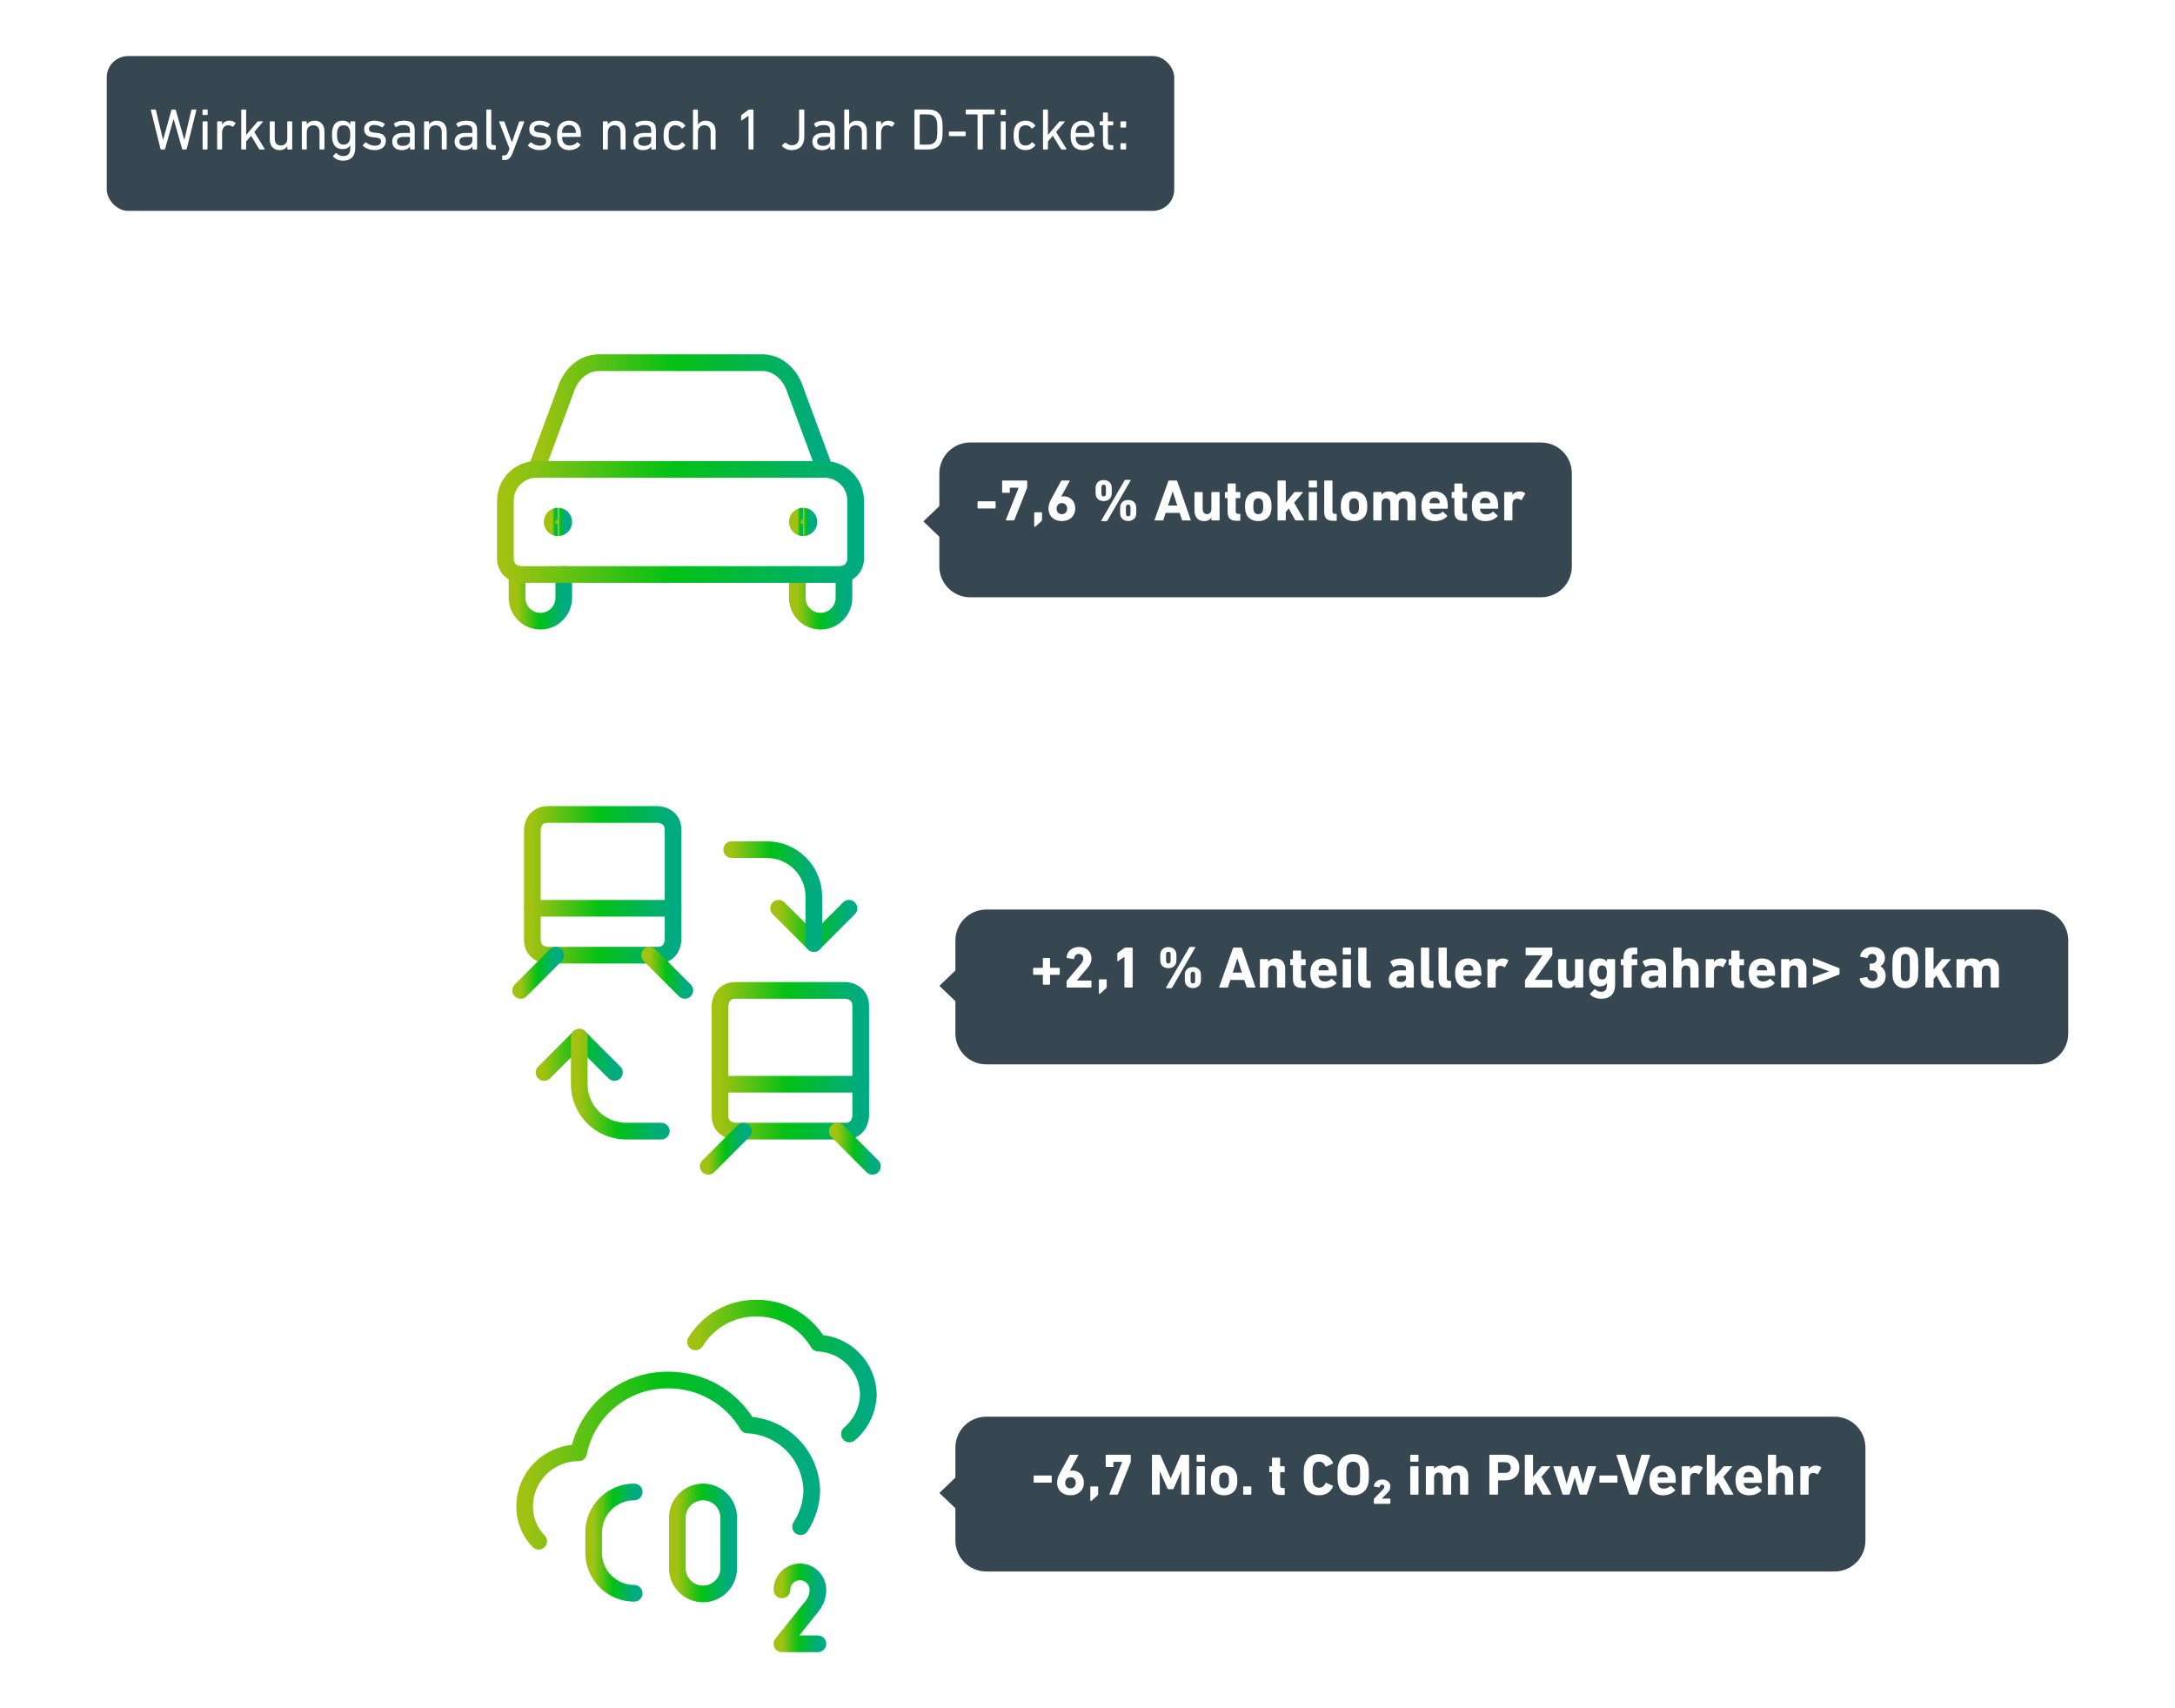 <svg width="815" height="640" viewBox="0 0 815 640" fill="none" xmlns="http://www.w3.org/2000/svg">
<path d="M260.629 502.774C262.976 498.922 266.27 495.736 270.198 493.518C274.125 491.301 278.555 490.126 283.066 490.106H283.515C288.177 490.086 292.763 491.286 296.819 493.586C300.874 495.886 304.258 499.206 306.635 503.217C311.626 503.443 316.344 505.563 319.828 509.145C323.312 512.727 325.3 517.501 325.388 522.497V522.689C325.288 525.481 324.605 528.22 323.382 530.732C322.16 533.244 320.425 535.472 318.29 537.274" stroke="url(#paint0_linear_3739_1110)" stroke-width="6.25" stroke-linecap="round" stroke-linejoin="round"/>
<path d="M201.847 577.458C200.094 575.682 198.725 573.566 197.824 571.239C196.924 568.913 196.511 566.426 196.612 563.933C196.638 562.601 196.798 561.274 197.091 559.974C198.102 555.55 200.578 551.597 204.119 548.758C207.659 545.919 212.055 544.361 216.593 544.335H216.797C218.332 536.675 222.462 529.779 228.491 524.81C234.519 519.841 242.077 517.104 249.889 517.059H250.488C256.466 517.04 262.345 518.583 267.543 521.535C272.741 524.487 277.078 528.746 280.125 533.889C286.527 534.179 292.578 536.897 297.048 541.49C301.518 546.083 304.07 552.207 304.185 558.614V558.86C304.005 563.54 302.556 568.082 299.992 572.001" stroke="url(#paint1_linear_3739_1110)" stroke-width="6.25" stroke-linecap="round" stroke-linejoin="round"/>
<path d="M237.641 558.988C235.646 558.987 233.67 559.38 231.827 560.143C229.984 560.906 228.309 562.025 226.898 563.435C225.488 564.846 224.369 566.521 223.606 568.364C222.843 570.207 222.45 572.183 222.451 574.178V581.749C222.448 583.745 222.839 585.723 223.601 587.569C224.362 589.415 225.481 591.092 226.892 592.505C228.302 593.918 229.978 595.039 231.822 595.804C233.667 596.569 235.644 596.962 237.641 596.962" stroke="url(#paint2_linear_3739_1110)" stroke-width="6.25" stroke-linecap="round" stroke-linejoin="round"/>
<path d="M263.462 558.988C262.196 558.985 260.942 559.232 259.772 559.714C258.602 560.195 257.538 560.903 256.642 561.797C255.746 562.69 255.035 563.752 254.549 564.92C254.064 566.089 253.813 567.342 253.812 568.608V587.337C253.78 588.621 254.006 589.898 254.475 591.094C254.944 592.289 255.648 593.378 256.544 594.298C257.441 595.217 258.513 595.948 259.696 596.447C260.879 596.945 262.15 597.202 263.435 597.202C264.719 597.202 265.99 596.945 267.174 596.447C268.357 595.948 269.428 595.217 270.325 594.298C271.222 593.378 271.925 592.289 272.395 591.094C272.864 589.898 273.089 588.621 273.057 587.337V568.608C273.057 566.061 272.047 563.617 270.248 561.814C268.449 560.011 266.009 558.995 263.462 558.988Z" stroke="url(#paint3_linear_3739_1110)" stroke-width="6.25" stroke-linecap="round" stroke-linejoin="round"/>
<path d="M293.008 595.68C293.008 593.893 293.718 592.179 294.982 590.915C296.246 589.651 297.96 588.941 299.747 588.941C301.534 588.941 303.248 589.651 304.511 590.915C305.775 592.179 306.485 593.893 306.485 595.68C306.481 597.856 305.74 599.968 304.383 601.669L293.002 615.883H306.479" stroke="url(#paint4_linear_3739_1110)" stroke-width="6.25" stroke-linecap="round" stroke-linejoin="round"/>
<path d="M316.247 215.062V223.993C316.247 226.314 315.325 228.539 313.684 230.18C312.043 231.821 309.818 232.743 307.497 232.743C305.176 232.743 302.951 231.821 301.31 230.18C299.669 228.539 298.747 226.314 298.747 223.993V215.244" stroke="url(#paint5_linear_3739_1110)" stroke-width="6.25" stroke-linecap="round" stroke-linejoin="round"/>
<path d="M308.125 173.373L298.09 146.302C297.142 143.239 295.444 140.599 293.222 138.735C291.001 136.872 288.362 135.873 285.659 135.873H224.359C221.653 135.869 219.01 136.865 216.785 138.729C214.56 140.593 212.859 143.235 211.91 146.302L201.875 173.373" stroke="url(#paint6_linear_3739_1110)" stroke-width="6.25" stroke-linecap="round" stroke-linejoin="round"/>
<path d="M193.753 215.062V223.993C193.753 226.314 194.675 228.539 196.316 230.18C197.957 231.821 200.182 232.743 202.503 232.743C204.823 232.743 207.049 231.821 208.69 230.18C210.331 228.539 211.252 226.314 211.252 223.993V215.244" stroke="url(#paint7_linear_3739_1110)" stroke-width="6.25" stroke-linecap="round" stroke-linejoin="round"/>
<path d="M201.045 175.869H308.955C312.049 175.869 315.017 177.098 317.204 179.286C319.392 181.474 320.621 184.441 320.621 187.535V209.409C320.621 210.956 320.007 212.439 318.913 213.533C317.819 214.627 316.335 215.242 314.788 215.242H195.212C193.665 215.242 192.181 214.627 191.087 213.533C189.993 212.439 189.379 210.956 189.379 209.409V187.535C189.379 184.441 190.608 181.474 192.796 179.286C194.983 177.098 197.951 175.869 201.045 175.869Z" stroke="url(#paint8_linear_3739_1110)" stroke-width="6.25" stroke-linecap="round" stroke-linejoin="round"/>
<path d="M209.065 197.746C207.857 197.746 206.877 196.767 206.877 195.559C206.877 194.351 207.857 193.371 209.065 193.371" stroke="url(#paint9_linear_3739_1110)" stroke-width="6.25"/>
<path d="M209.065 197.746C210.273 197.746 211.252 196.767 211.252 195.559C211.252 194.351 210.273 193.371 209.065 193.371" stroke="url(#paint10_linear_3739_1110)" stroke-width="6.25"/>
<path d="M300.935 197.738C299.727 197.738 298.747 196.759 298.747 195.551C298.747 194.343 299.727 193.363 300.935 193.363" stroke="url(#paint11_linear_3739_1110)" stroke-width="6.25"/>
<path d="M300.935 197.738C302.143 197.738 303.122 196.759 303.122 195.551C303.122 194.343 302.143 193.363 300.935 193.363" stroke="url(#paint12_linear_3739_1110)" stroke-width="6.25"/>
<path d="M205.336 305.152H246.352C246.352 305.152 252.211 305.152 252.211 311.012V352.027C252.211 352.027 252.211 357.887 246.352 357.887H205.336C205.336 357.887 199.477 357.887 199.477 352.027V311.012C199.477 311.012 199.477 305.152 205.336 305.152Z" stroke="url(#paint13_linear_3739_1110)" stroke-width="6.25" stroke-linecap="round" stroke-linejoin="round"/>
<path d="M199.477 340.309H252.211" stroke="url(#paint14_linear_3739_1110)" stroke-width="6.25" stroke-linecap="round" stroke-linejoin="round"/>
<path d="M208.266 357.887L195.082 371.07" stroke="url(#paint15_linear_3739_1110)" stroke-width="6.25" stroke-linecap="round" stroke-linejoin="round"/>
<path d="M243.422 357.887L256.605 371.07" stroke="url(#paint16_linear_3739_1110)" stroke-width="6.25" stroke-linecap="round" stroke-linejoin="round"/>
<path d="M275.648 371.07H316.664C316.664 371.07 322.523 371.07 322.523 376.93V417.945C322.523 417.945 322.523 423.805 316.664 423.805H275.648C275.648 423.805 269.789 423.805 269.789 417.945V376.93C269.789 376.93 269.789 371.07 275.648 371.07Z" stroke="url(#paint17_linear_3739_1110)" stroke-width="6.25" stroke-linecap="round" stroke-linejoin="round"/>
<path d="M269.789 406.227H322.523" stroke="url(#paint18_linear_3739_1110)" stroke-width="6.25" stroke-linecap="round" stroke-linejoin="round"/>
<path d="M278.578 423.805L265.395 436.988" stroke="url(#paint19_linear_3739_1110)" stroke-width="6.25" stroke-linecap="round" stroke-linejoin="round"/>
<path d="M313.734 423.805L326.918 436.988" stroke="url(#paint20_linear_3739_1110)" stroke-width="6.25" stroke-linecap="round" stroke-linejoin="round"/>
<path d="M318.129 340.309L304.945 353.492L291.762 340.309" stroke="url(#paint21_linear_3739_1110)" stroke-width="6.25" stroke-linecap="round" stroke-linejoin="round"/>
<path d="M274.184 318.336H287.367C292.029 318.336 296.5 320.188 299.797 323.484C303.093 326.781 304.945 331.252 304.945 335.914V353.492" stroke="url(#paint22_linear_3739_1110)" stroke-width="6.25" stroke-linecap="round" stroke-linejoin="round"/>
<path d="M203.871 401.832L217.055 388.648L230.238 401.832" stroke="url(#paint23_linear_3739_1110)" stroke-width="6.25" stroke-linecap="round" stroke-linejoin="round"/>
<path d="M247.816 423.805H234.633C229.971 423.805 225.5 421.953 222.203 418.656C218.907 415.36 217.055 410.889 217.055 406.227V388.648" stroke="url(#paint24_linear_3739_1110)" stroke-width="6.25" stroke-linecap="round" stroke-linejoin="round"/>
<g filter="url(#filter0_d_3739_1110)">
<path d="M588.983 171.577C588.983 165.183 583.8 160 577.406 160H363.56C357.167 160 351.983 165.183 351.983 171.577V206.423C351.983 212.817 357.167 218 363.56 218H577.406C583.8 218 588.983 212.817 588.983 206.423V171.577Z" fill="#364751"/>
<path d="M346 189.575L352.801 183.062V196.087L346 189.575Z" fill="#364751"/>
</g>
<path d="M366.519 190.512C366.387 190.512 366.299 190.424 366.299 190.292V188.048C366.299 187.916 366.387 187.828 366.519 187.828H372.855C372.987 187.828 373.075 187.916 373.075 188.048V190.292C373.075 190.424 372.987 190.512 372.855 190.512H366.519ZM376.916 194.758L381.668 182.79V182.724H378.522C378.434 182.724 378.39 182.768 378.39 182.856V184.418C378.39 184.55 378.302 184.638 378.17 184.638H375.728C375.596 184.638 375.508 184.55 375.508 184.418V180.26C375.508 180.128 375.596 180.04 375.728 180.04H384.682C384.814 180.04 384.902 180.128 384.902 180.26V182.548C384.902 182.658 384.88 182.746 384.858 182.812L380.106 194.802C380.04 194.956 379.952 195 379.798 195H377.048C376.916 195 376.85 194.912 376.916 194.758ZM387.535 197.134V192.14C387.535 192.008 387.623 191.92 387.755 191.92H390.241C390.373 191.92 390.461 192.008 390.461 192.14V194.802C390.461 195 390.395 195.11 390.263 195.242L388.085 197.222C387.953 197.332 387.865 197.376 387.755 197.376C387.623 197.376 387.535 197.288 387.535 197.134ZM392.879 190.534C392.879 189.258 393.275 188.114 393.979 186.838L397.609 180.194C397.675 180.062 397.719 180.04 397.873 180.04H400.667C400.843 180.04 400.887 180.128 400.821 180.26L397.653 186.046L397.697 186.09C397.851 186.024 398.225 185.958 398.621 185.958C400.975 185.958 402.911 187.718 402.911 190.468C402.911 193.482 400.733 195.242 397.895 195.242C395.035 195.242 392.879 193.482 392.879 190.534ZM395.915 190.578C395.915 191.788 396.685 192.646 397.895 192.646C399.105 192.646 399.875 191.788 399.875 190.578C399.875 189.346 399.105 188.488 397.895 188.488C396.685 188.488 395.915 189.346 395.915 190.578ZM412.679 195.022L421.369 180.018C421.457 179.864 421.545 179.798 421.721 179.798H423.569C423.701 179.798 423.723 179.908 423.657 180.018L414.967 195.022C414.879 195.176 414.791 195.242 414.615 195.242H412.789C412.657 195.242 412.613 195.132 412.679 195.022ZM413.559 187.74C412.151 187.74 411.095 187.036 410.721 185.936C410.567 185.496 410.523 185.188 410.523 183.802C410.523 182.416 410.567 182.108 410.721 181.668C411.095 180.568 412.151 179.864 413.559 179.864C414.967 179.864 416.023 180.568 416.397 181.668C416.551 182.108 416.595 182.416 416.595 183.802C416.595 185.188 416.551 185.496 416.397 185.936C416.023 187.036 414.967 187.74 413.559 187.74ZM413.559 186.002C413.933 186.002 414.219 185.826 414.329 185.496C414.395 185.32 414.417 185.144 414.417 183.802C414.417 182.46 414.395 182.284 414.329 182.108C414.219 181.778 413.933 181.602 413.559 181.602C413.185 181.602 412.899 181.778 412.789 182.108C412.723 182.284 412.701 182.46 412.701 183.802C412.701 185.144 412.723 185.32 412.789 185.496C412.899 185.826 413.185 186.002 413.559 186.002ZM419.917 193.372C419.763 192.932 419.719 192.624 419.719 191.26C419.719 189.874 419.763 189.566 419.917 189.126C420.291 188.026 421.325 187.322 422.755 187.322C424.163 187.322 425.219 188.026 425.593 189.126C425.725 189.566 425.791 189.874 425.791 191.26C425.791 192.624 425.725 192.932 425.593 193.372C425.219 194.494 424.163 195.198 422.755 195.198C421.325 195.198 420.291 194.494 419.917 193.372ZM421.985 192.932C422.095 193.284 422.381 193.46 422.755 193.46C423.129 193.46 423.415 193.284 423.525 192.932C423.591 192.778 423.613 192.602 423.613 191.26C423.613 189.918 423.591 189.742 423.525 189.566C423.415 189.236 423.129 189.06 422.755 189.06C422.381 189.06 422.095 189.236 421.985 189.566C421.919 189.742 421.897 189.918 421.897 191.26C421.897 192.602 421.919 192.778 421.985 192.932ZM432.628 194.78L437.776 180.26C437.82 180.128 437.908 180.04 438.062 180.04H440.834C440.988 180.04 441.076 180.128 441.12 180.26L446.18 194.78C446.224 194.912 446.18 195 446.026 195H443.166C443.012 195 442.924 194.934 442.88 194.78L442.022 192.162H436.786L435.95 194.78C435.906 194.934 435.818 195 435.664 195H432.782C432.628 195 432.584 194.912 432.628 194.78ZM437.688 189.412H441.142L439.448 184.176H439.382L437.688 189.412ZM456.779 195H454.139C454.007 195 453.919 194.912 453.919 194.78V194.01H453.897C453.347 194.736 452.511 195.242 451.169 195.242C448.815 195.242 447.583 193.592 447.583 191.282V184.572C447.583 184.44 447.671 184.352 447.803 184.352H450.443C450.575 184.352 450.663 184.44 450.663 184.572V190.688C450.663 191.832 451.213 192.624 452.291 192.624C453.347 192.624 453.919 191.854 453.919 190.688V184.572C453.919 184.44 454.007 184.352 454.139 184.352H456.779C456.911 184.352 456.999 184.44 456.999 184.572V194.78C456.999 194.912 456.911 195 456.779 195ZM464.541 195.132H463.375C460.911 195.132 459.987 194.032 459.987 191.59V186.75C459.987 186.662 459.943 186.618 459.855 186.618H459.195C459.063 186.618 458.975 186.53 458.975 186.398V184.572C458.975 184.44 459.063 184.352 459.195 184.352H459.855C459.943 184.352 459.987 184.308 459.987 184.22V181.36C459.987 181.228 460.075 181.14 460.207 181.14H462.825C462.957 181.14 463.045 181.228 463.045 181.36V184.22C463.045 184.308 463.089 184.352 463.177 184.352H464.541C464.673 184.352 464.761 184.44 464.761 184.572V186.398C464.761 186.53 464.673 186.618 464.541 186.618H463.177C463.089 186.618 463.045 186.662 463.045 186.75V191.458C463.045 192.25 463.309 192.514 464.013 192.514H464.541C464.673 192.514 464.761 192.602 464.761 192.734V194.912C464.761 195.044 464.673 195.132 464.541 195.132ZM471.494 195.242C469.25 195.242 467.49 194.186 466.874 192.25C466.632 191.48 466.522 190.732 466.522 189.676C466.522 188.62 466.632 187.872 466.874 187.102C467.49 185.166 469.25 184.11 471.494 184.11C473.738 184.11 475.498 185.166 476.114 187.102C476.356 187.872 476.466 188.62 476.466 189.676C476.466 190.732 476.356 191.48 476.114 192.25C475.498 194.186 473.738 195.242 471.494 195.242ZM471.494 192.646C472.308 192.646 472.902 192.25 473.144 191.502C473.298 191.018 473.342 190.578 473.342 189.676C473.342 188.774 473.298 188.334 473.144 187.85C472.902 187.102 472.308 186.706 471.494 186.706C470.68 186.706 470.086 187.102 469.844 187.85C469.69 188.334 469.646 188.774 469.646 189.676C469.646 190.578 469.69 191.018 469.844 191.502C470.086 192.25 470.68 192.646 471.494 192.646ZM488.528 195H485.602C485.448 195 485.36 194.934 485.272 194.78L482.896 190.49L481.796 191.854V194.78C481.796 194.912 481.708 195 481.576 195H478.936C478.804 195 478.716 194.912 478.716 194.78V180.26C478.716 180.128 478.804 180.04 478.936 180.04H481.576C481.708 180.04 481.796 180.128 481.796 180.26V188.334L484.854 184.572C484.986 184.418 485.096 184.352 485.272 184.352H488.088C488.22 184.352 488.264 184.484 488.176 184.572L484.92 188.334L488.638 194.78C488.704 194.868 488.66 195 488.528 195ZM493.264 182.658H490.624C490.492 182.658 490.404 182.57 490.404 182.438V180.26C490.404 180.128 490.492 180.04 490.624 180.04H493.264C493.396 180.04 493.484 180.128 493.484 180.26V182.438C493.484 182.57 493.396 182.658 493.264 182.658ZM493.264 195H490.624C490.492 195 490.404 194.912 490.404 194.78V184.572C490.404 184.44 490.492 184.352 490.624 184.352H493.264C493.396 184.352 493.484 184.44 493.484 184.572V194.78C493.484 194.912 493.396 195 493.264 195ZM500.669 195.132H499.503C497.149 195.132 496.203 194.098 496.203 191.744V180.26C496.203 180.128 496.291 180.04 496.423 180.04H499.063C499.195 180.04 499.283 180.128 499.283 180.26V191.502C499.283 192.228 499.569 192.514 500.207 192.514H500.669C500.801 192.514 500.889 192.602 500.889 192.734V194.912C500.889 195.044 500.801 195.132 500.669 195.132ZM507.373 195.242C505.129 195.242 503.369 194.186 502.753 192.25C502.511 191.48 502.401 190.732 502.401 189.676C502.401 188.62 502.511 187.872 502.753 187.102C503.369 185.166 505.129 184.11 507.373 184.11C509.617 184.11 511.377 185.166 511.993 187.102C512.235 187.872 512.345 188.62 512.345 189.676C512.345 190.732 512.235 191.48 511.993 192.25C511.377 194.186 509.617 195.242 507.373 195.242ZM507.373 192.646C508.187 192.646 508.781 192.25 509.023 191.502C509.177 191.018 509.221 190.578 509.221 189.676C509.221 188.774 509.177 188.334 509.023 187.85C508.781 187.102 508.187 186.706 507.373 186.706C506.559 186.706 505.965 187.102 505.723 187.85C505.569 188.334 505.525 188.774 505.525 189.676C505.525 190.578 505.569 191.018 505.723 191.502C505.965 192.25 506.559 192.646 507.373 192.646ZM530.259 195H527.619C527.487 195 527.399 194.912 527.399 194.78V188.664C527.399 187.498 526.827 186.728 525.727 186.728C524.671 186.728 524.077 187.498 524.077 188.664V194.78C524.077 194.912 523.989 195 523.857 195H521.217C521.085 195 520.997 194.912 520.997 194.78V188.664C520.997 187.498 520.447 186.728 519.347 186.728C518.291 186.728 517.675 187.498 517.675 188.664V194.78C517.675 194.912 517.587 195 517.455 195H514.815C514.683 195 514.595 194.912 514.595 194.78V184.572C514.595 184.44 514.683 184.352 514.815 184.352H517.455C517.587 184.352 517.675 184.44 517.675 184.572V185.32H517.697C518.181 184.66 519.083 184.11 520.447 184.11C521.745 184.11 522.691 184.572 523.307 185.452H523.329C524.121 184.616 525.177 184.11 526.673 184.11C529.181 184.11 530.479 185.716 530.479 188.07V194.78C530.479 194.912 530.391 195 530.259 195ZM537.711 195.242C535.291 195.242 533.619 194.12 533.003 192.206C532.783 191.546 532.629 190.776 532.629 189.676C532.629 188.554 532.761 187.784 532.981 187.124C533.597 185.21 535.291 184.11 537.557 184.11C539.911 184.11 541.539 185.232 542.155 187.102C542.375 187.806 542.507 188.576 542.507 190.38C542.507 190.512 542.419 190.6 542.265 190.6H535.819C535.731 190.6 535.687 190.644 535.687 190.732C535.709 190.952 535.753 191.15 535.819 191.326C536.105 192.25 536.919 192.734 538.019 192.734C539.075 192.734 539.845 192.36 540.461 191.788C540.571 191.7 540.681 191.678 540.769 191.788L542.221 193.152C542.331 193.24 542.331 193.372 542.243 193.46C541.231 194.538 539.669 195.242 537.711 195.242ZM535.819 188.554H539.339C539.427 188.554 539.471 188.51 539.471 188.422C539.471 188.092 539.427 187.85 539.361 187.63C539.119 186.904 538.459 186.464 537.579 186.464C536.699 186.464 536.039 186.904 535.797 187.63C535.731 187.85 535.687 188.092 535.687 188.422C535.687 188.51 535.731 188.554 535.819 188.554ZM549.533 195.132H548.367C545.903 195.132 544.979 194.032 544.979 191.59V186.75C544.979 186.662 544.935 186.618 544.847 186.618H544.187C544.055 186.618 543.967 186.53 543.967 186.398V184.572C543.967 184.44 544.055 184.352 544.187 184.352H544.847C544.935 184.352 544.979 184.308 544.979 184.22V181.36C544.979 181.228 545.067 181.14 545.199 181.14H547.817C547.949 181.14 548.037 181.228 548.037 181.36V184.22C548.037 184.308 548.081 184.352 548.169 184.352H549.533C549.665 184.352 549.753 184.44 549.753 184.572V186.398C549.753 186.53 549.665 186.618 549.533 186.618H548.169C548.081 186.618 548.037 186.662 548.037 186.75V191.458C548.037 192.25 548.301 192.514 549.005 192.514H549.533C549.665 192.514 549.753 192.602 549.753 192.734V194.912C549.753 195.044 549.665 195.132 549.533 195.132ZM556.596 195.242C554.176 195.242 552.504 194.12 551.888 192.206C551.668 191.546 551.514 190.776 551.514 189.676C551.514 188.554 551.646 187.784 551.866 187.124C552.482 185.21 554.176 184.11 556.442 184.11C558.796 184.11 560.424 185.232 561.04 187.102C561.26 187.806 561.392 188.576 561.392 190.38C561.392 190.512 561.304 190.6 561.15 190.6H554.704C554.616 190.6 554.572 190.644 554.572 190.732C554.594 190.952 554.638 191.15 554.704 191.326C554.99 192.25 555.804 192.734 556.904 192.734C557.96 192.734 558.73 192.36 559.346 191.788C559.456 191.7 559.566 191.678 559.654 191.788L561.106 193.152C561.216 193.24 561.216 193.372 561.128 193.46C560.116 194.538 558.554 195.242 556.596 195.242ZM554.704 188.554H558.224C558.312 188.554 558.356 188.51 558.356 188.422C558.356 188.092 558.312 187.85 558.246 187.63C558.004 186.904 557.344 186.464 556.464 186.464C555.584 186.464 554.924 186.904 554.682 187.63C554.616 187.85 554.572 188.092 554.572 188.422C554.572 188.51 554.616 188.554 554.704 188.554ZM566.504 195H563.864C563.732 195 563.644 194.912 563.644 194.78V184.572C563.644 184.44 563.732 184.352 563.864 184.352H566.504C566.636 184.352 566.724 184.44 566.724 184.572V185.474H566.746C567.252 184.616 568.22 184.11 569.518 184.11C570.222 184.11 570.926 184.352 571.388 184.748C571.498 184.836 571.52 184.924 571.454 185.056L570.222 187.3C570.134 187.41 570.046 187.41 569.914 187.344C569.408 187.014 568.902 186.838 568.374 186.86C567.23 186.904 566.724 187.74 566.724 189.17V194.78C566.724 194.912 566.636 195 566.504 195Z" fill="white"/>
<g filter="url(#filter1_d_3739_1110)">
<path d="M699 536.577C699 530.183 693.817 525 687.423 525H369.577C363.183 525 358 530.183 358 536.577V571.423C358 577.817 363.183 583 369.577 583H687.423C693.817 583 699 577.817 699 571.423V536.577Z" fill="#364751"/>
<path d="M352 553.575L358.801 547.062V560.087L352 553.575Z" fill="#364751"/>
</g>
<path d="M387.541 555.512C387.409 555.512 387.321 555.424 387.321 555.292V553.048C387.321 552.916 387.409 552.828 387.541 552.828H393.877C394.009 552.828 394.097 552.916 394.097 553.048V555.292C394.097 555.424 394.009 555.512 393.877 555.512H387.541ZM396.113 555.534C396.113 554.258 396.509 553.114 397.213 551.838L400.843 545.194C400.909 545.062 400.953 545.04 401.107 545.04H403.901C404.077 545.04 404.121 545.128 404.055 545.26L400.887 551.046L400.931 551.09C401.085 551.024 401.459 550.958 401.855 550.958C404.209 550.958 406.145 552.718 406.145 555.468C406.145 558.482 403.967 560.242 401.129 560.242C398.269 560.242 396.113 558.482 396.113 555.534ZM399.149 555.578C399.149 556.788 399.919 557.646 401.129 557.646C402.339 557.646 403.109 556.788 403.109 555.578C403.109 554.346 402.339 553.488 401.129 553.488C399.919 553.488 399.149 554.346 399.149 555.578ZM408.557 562.134V557.14C408.557 557.008 408.645 556.92 408.777 556.92H411.263C411.395 556.92 411.483 557.008 411.483 557.14V559.802C411.483 560 411.417 560.11 411.285 560.242L409.107 562.222C408.975 562.332 408.887 562.376 408.777 562.376C408.645 562.376 408.557 562.288 408.557 562.134ZM415.728 559.758L420.48 547.79V547.724H417.334C417.246 547.724 417.202 547.768 417.202 547.856V549.418C417.202 549.55 417.114 549.638 416.982 549.638H414.54C414.408 549.638 414.32 549.55 414.32 549.418V545.26C414.32 545.128 414.408 545.04 414.54 545.04H423.494C423.626 545.04 423.714 545.128 423.714 545.26V547.548C423.714 547.658 423.692 547.746 423.67 547.812L418.918 559.802C418.852 559.956 418.764 560 418.61 560H415.86C415.728 560 415.662 559.912 415.728 559.758ZM431.656 559.78V545.26C431.656 545.128 431.744 545.04 431.876 545.04H434.494C434.67 545.04 434.78 545.106 434.846 545.26L438.63 553.796H438.718L442.436 545.26C442.502 545.106 442.612 545.04 442.788 545.04H445.362C445.494 545.04 445.582 545.128 445.582 545.26V559.78C445.582 559.912 445.494 560 445.362 560H442.876C442.744 560 442.656 559.912 442.656 559.78V551.354H442.568L439.796 557.668C439.708 557.866 439.576 557.954 439.378 557.954H437.86C437.662 557.954 437.53 557.866 437.442 557.668L434.67 551.354H434.582V559.78C434.582 559.912 434.494 560 434.362 560H431.876C431.744 560 431.656 559.912 431.656 559.78ZM451.251 547.658H448.611C448.479 547.658 448.391 547.57 448.391 547.438V545.26C448.391 545.128 448.479 545.04 448.611 545.04H451.251C451.383 545.04 451.471 545.128 451.471 545.26V547.438C451.471 547.57 451.383 547.658 451.251 547.658ZM451.251 560H448.611C448.479 560 448.391 559.912 448.391 559.78V549.572C448.391 549.44 448.479 549.352 448.611 549.352H451.251C451.383 549.352 451.471 549.44 451.471 549.572V559.78C451.471 559.912 451.383 560 451.251 560ZM458.679 560.242C456.435 560.242 454.675 559.186 454.059 557.25C453.817 556.48 453.707 555.732 453.707 554.676C453.707 553.62 453.817 552.872 454.059 552.102C454.675 550.166 456.435 549.11 458.679 549.11C460.923 549.11 462.683 550.166 463.299 552.102C463.541 552.872 463.651 553.62 463.651 554.676C463.651 555.732 463.541 556.48 463.299 557.25C462.683 559.186 460.923 560.242 458.679 560.242ZM458.679 557.646C459.493 557.646 460.087 557.25 460.329 556.502C460.483 556.018 460.527 555.578 460.527 554.676C460.527 553.774 460.483 553.334 460.329 552.85C460.087 552.102 459.493 551.706 458.679 551.706C457.865 551.706 457.271 552.102 457.029 552.85C456.875 553.334 456.831 553.774 456.831 554.676C456.831 555.578 456.875 556.018 457.029 556.502C457.271 557.25 457.865 557.646 458.679 557.646ZM465.835 559.78V557.14C465.835 557.008 465.923 556.92 466.055 556.92H468.673C468.805 556.92 468.893 557.008 468.893 557.14V559.78C468.893 559.912 468.805 560 468.673 560H466.055C465.923 560 465.835 559.912 465.835 559.78ZM481.181 560.132H480.015C477.551 560.132 476.627 559.032 476.627 556.59V551.75C476.627 551.662 476.583 551.618 476.495 551.618H475.835C475.703 551.618 475.615 551.53 475.615 551.398V549.572C475.615 549.44 475.703 549.352 475.835 549.352H476.495C476.583 549.352 476.627 549.308 476.627 549.22V546.36C476.627 546.228 476.715 546.14 476.847 546.14H479.465C479.597 546.14 479.685 546.228 479.685 546.36V549.22C479.685 549.308 479.729 549.352 479.817 549.352H481.181C481.313 549.352 481.401 549.44 481.401 549.572V551.398C481.401 551.53 481.313 551.618 481.181 551.618H479.817C479.729 551.618 479.685 551.662 479.685 551.75V556.458C479.685 557.25 479.949 557.514 480.653 557.514H481.181C481.313 557.514 481.401 557.602 481.401 557.734V559.912C481.401 560.044 481.313 560.132 481.181 560.132ZM488.955 556.568C488.625 555.6 488.537 554.83 488.537 552.52C488.537 550.21 488.625 549.44 488.955 548.472C489.747 546.03 491.661 544.798 494.279 544.798C496.809 544.798 498.657 546.03 499.493 548.12C499.559 548.23 499.515 548.34 499.383 548.384L496.985 549.462C496.853 549.528 496.743 549.484 496.677 549.352C496.259 548.384 495.555 547.658 494.301 547.658C493.135 547.658 492.387 548.274 492.057 549.308C491.881 549.858 491.815 550.386 491.815 552.52C491.815 554.654 491.881 555.182 492.057 555.732C492.387 556.766 493.135 557.382 494.301 557.382C495.555 557.382 496.259 556.656 496.677 555.688C496.743 555.556 496.853 555.512 496.985 555.578L499.383 556.656C499.515 556.7 499.559 556.81 499.493 556.92C498.657 559.01 496.809 560.242 494.279 560.242C491.661 560.242 489.747 559.01 488.955 556.568ZM507.065 560.242C504.447 560.242 502.379 559.032 501.609 556.612C501.279 555.578 501.191 554.742 501.191 552.52C501.191 550.298 501.279 549.462 501.609 548.428C502.379 546.008 504.447 544.798 507.065 544.798C509.683 544.798 511.751 546.008 512.521 548.428C512.851 549.462 512.939 550.298 512.939 552.52C512.939 554.742 512.851 555.578 512.521 556.612C511.751 559.032 509.683 560.242 507.065 560.242ZM507.065 557.382C508.297 557.382 509.089 556.766 509.419 555.732C509.595 555.204 509.661 554.478 509.661 552.52C509.661 550.562 509.595 549.836 509.419 549.308C509.089 548.274 508.297 547.658 507.065 547.658C505.833 547.658 505.041 548.274 504.711 549.308C504.535 549.836 504.469 550.562 504.469 552.52C504.469 554.478 504.535 555.204 504.711 555.732C505.041 556.766 505.833 557.382 507.065 557.382ZM520.77 563.432H515.028C514.896 563.432 514.808 563.344 514.808 563.212V561.76C514.808 561.628 514.852 561.496 514.984 561.386L518.152 558.152C518.46 557.822 518.702 557.448 518.702 557.052C518.702 556.568 518.416 556.238 517.888 556.238C517.404 556.238 517.074 556.502 516.986 557.074C516.964 557.228 516.876 557.294 516.744 557.272L515.006 556.986C514.874 556.964 514.808 556.876 514.83 556.744C514.918 555.622 515.952 554.324 517.976 554.324C519.736 554.324 520.99 555.402 520.99 557.03C520.99 557.954 520.616 558.614 519.912 559.296L517.8 561.452V561.474H520.77C520.902 561.474 520.99 561.562 520.99 561.694V563.212C520.99 563.344 520.902 563.432 520.77 563.432ZM531.302 547.658H528.662C528.53 547.658 528.442 547.57 528.442 547.438V545.26C528.442 545.128 528.53 545.04 528.662 545.04H531.302C531.434 545.04 531.522 545.128 531.522 545.26V547.438C531.522 547.57 531.434 547.658 531.302 547.658ZM531.302 560H528.662C528.53 560 528.442 559.912 528.442 559.78V549.572C528.442 549.44 528.53 549.352 528.662 549.352H531.302C531.434 549.352 531.522 549.44 531.522 549.572V559.78C531.522 559.912 531.434 560 531.302 560ZM549.949 560H547.309C547.177 560 547.089 559.912 547.089 559.78V553.664C547.089 552.498 546.517 551.728 545.417 551.728C544.361 551.728 543.767 552.498 543.767 553.664V559.78C543.767 559.912 543.679 560 543.547 560H540.907C540.775 560 540.687 559.912 540.687 559.78V553.664C540.687 552.498 540.137 551.728 539.037 551.728C537.981 551.728 537.365 552.498 537.365 553.664V559.78C537.365 559.912 537.277 560 537.145 560H534.505C534.373 560 534.285 559.912 534.285 559.78V549.572C534.285 549.44 534.373 549.352 534.505 549.352H537.145C537.277 549.352 537.365 549.44 537.365 549.572V550.32H537.387C537.871 549.66 538.773 549.11 540.137 549.11C541.435 549.11 542.381 549.572 542.997 550.452H543.019C543.811 549.616 544.867 549.11 546.363 549.11C548.871 549.11 550.169 550.716 550.169 553.07V559.78C550.169 559.912 550.081 560 549.949 560ZM561.105 560H558.311C558.179 560 558.091 559.912 558.091 559.78V545.26C558.091 545.128 558.179 545.04 558.311 545.04H564.119C567.375 545.04 569.333 546.998 569.333 549.858C569.333 552.674 567.353 554.654 564.119 554.654H561.457C561.369 554.654 561.325 554.698 561.325 554.786V559.78C561.325 559.912 561.237 560 561.105 560ZM563.921 551.86C565.285 551.86 566.099 551.068 566.099 549.858C566.099 548.648 565.285 547.834 563.921 547.834H561.457C561.369 547.834 561.325 547.878 561.325 547.966V551.728C561.325 551.816 561.369 551.86 561.457 551.86H563.921ZM581.179 560H578.253C578.099 560 578.011 559.934 577.923 559.78L575.547 555.49L574.447 556.854V559.78C574.447 559.912 574.359 560 574.227 560H571.587C571.455 560 571.367 559.912 571.367 559.78V545.26C571.367 545.128 571.455 545.04 571.587 545.04H574.227C574.359 545.04 574.447 545.128 574.447 545.26V553.334L577.505 549.572C577.637 549.418 577.747 549.352 577.923 549.352H580.739C580.871 549.352 580.915 549.484 580.827 549.572L577.571 553.334L581.289 559.78C581.355 559.868 581.311 560 581.179 560ZM594.385 560H592.185C592.053 560 591.965 559.912 591.921 559.78L590.095 553.598H590.051L588.181 559.78C588.137 559.912 588.049 560 587.917 560H585.739C585.607 560 585.519 559.912 585.475 559.78L582.065 549.572C582.021 549.44 582.087 549.352 582.219 549.352H584.925C585.101 549.352 585.189 549.418 585.233 549.572L586.993 555.908H587.037L588.863 549.572C588.907 549.418 589.017 549.352 589.171 549.352H591.019C591.173 549.352 591.261 549.418 591.305 549.572L593.175 555.908H593.219L594.891 549.572C594.935 549.418 595.023 549.352 595.177 549.352H597.883C598.037 549.352 598.103 549.44 598.059 549.572L594.649 559.78C594.605 559.912 594.517 560 594.385 560ZM599.528 555.512C599.396 555.512 599.308 555.424 599.308 555.292V553.048C599.308 552.916 599.396 552.828 599.528 552.828H605.864C605.996 552.828 606.084 552.916 606.084 553.048V555.292C606.084 555.424 605.996 555.512 605.864 555.512H599.528ZM613.306 560H610.754C610.6 560 610.512 559.912 610.468 559.78L605.716 545.282C605.672 545.128 605.76 545.04 605.914 545.04H608.774C608.928 545.04 609.016 545.106 609.06 545.26L612.052 555.072H612.118L615.022 545.26C615.066 545.106 615.154 545.04 615.308 545.04H618.146C618.278 545.04 618.366 545.128 618.322 545.282L613.57 559.78C613.526 559.912 613.438 560 613.306 560ZM623.144 560.242C620.724 560.242 619.052 559.12 618.436 557.206C618.216 556.546 618.062 555.776 618.062 554.676C618.062 553.554 618.194 552.784 618.414 552.124C619.03 550.21 620.724 549.11 622.99 549.11C625.344 549.11 626.972 550.232 627.588 552.102C627.808 552.806 627.94 553.576 627.94 555.38C627.94 555.512 627.852 555.6 627.698 555.6H621.252C621.164 555.6 621.12 555.644 621.12 555.732C621.142 555.952 621.186 556.15 621.252 556.326C621.538 557.25 622.352 557.734 623.452 557.734C624.508 557.734 625.278 557.36 625.894 556.788C626.004 556.7 626.114 556.678 626.202 556.788L627.654 558.152C627.764 558.24 627.764 558.372 627.676 558.46C626.664 559.538 625.102 560.242 623.144 560.242ZM621.252 553.554H624.772C624.86 553.554 624.904 553.51 624.904 553.422C624.904 553.092 624.86 552.85 624.794 552.63C624.552 551.904 623.892 551.464 623.012 551.464C622.132 551.464 621.472 551.904 621.23 552.63C621.164 552.85 621.12 553.092 621.12 553.422C621.12 553.51 621.164 553.554 621.252 553.554ZM633.052 560H630.412C630.28 560 630.192 559.912 630.192 559.78V549.572C630.192 549.44 630.28 549.352 630.412 549.352H633.052C633.184 549.352 633.272 549.44 633.272 549.572V550.474H633.294C633.8 549.616 634.768 549.11 636.066 549.11C636.77 549.11 637.474 549.352 637.936 549.748C638.046 549.836 638.068 549.924 638.002 550.056L636.77 552.3C636.682 552.41 636.594 552.41 636.462 552.344C635.956 552.014 635.45 551.838 634.922 551.86C633.778 551.904 633.272 552.74 633.272 554.17V559.78C633.272 559.912 633.184 560 633.052 560ZM649.371 560H646.445C646.291 560 646.203 559.934 646.115 559.78L643.739 555.49L642.639 556.854V559.78C642.639 559.912 642.551 560 642.419 560H639.779C639.647 560 639.559 559.912 639.559 559.78V545.26C639.559 545.128 639.647 545.04 639.779 545.04H642.419C642.551 545.04 642.639 545.128 642.639 545.26V553.334L645.697 549.572C645.829 549.418 645.939 549.352 646.115 549.352H648.931C649.063 549.352 649.107 549.484 649.019 549.572L645.763 553.334L649.481 559.78C649.547 559.868 649.503 560 649.371 560ZM655.414 560.242C652.994 560.242 651.322 559.12 650.706 557.206C650.486 556.546 650.332 555.776 650.332 554.676C650.332 553.554 650.464 552.784 650.684 552.124C651.3 550.21 652.994 549.11 655.26 549.11C657.614 549.11 659.242 550.232 659.858 552.102C660.078 552.806 660.21 553.576 660.21 555.38C660.21 555.512 660.122 555.6 659.968 555.6H653.522C653.434 555.6 653.39 555.644 653.39 555.732C653.412 555.952 653.456 556.15 653.522 556.326C653.808 557.25 654.622 557.734 655.722 557.734C656.778 557.734 657.548 557.36 658.164 556.788C658.274 556.7 658.384 556.678 658.472 556.788L659.924 558.152C660.034 558.24 660.034 558.372 659.946 558.46C658.934 559.538 657.372 560.242 655.414 560.242ZM653.522 553.554H657.042C657.13 553.554 657.174 553.51 657.174 553.422C657.174 553.092 657.13 552.85 657.064 552.63C656.822 551.904 656.162 551.464 655.282 551.464C654.402 551.464 653.742 551.904 653.5 552.63C653.434 552.85 653.39 553.092 653.39 553.422C653.39 553.51 653.434 553.554 653.522 553.554ZM671.723 560H669.083C668.951 560 668.863 559.912 668.863 559.78V553.664C668.863 552.498 668.313 551.728 667.213 551.728C666.157 551.728 665.541 552.498 665.541 553.664V559.78C665.541 559.912 665.453 560 665.321 560H662.681C662.549 560 662.461 559.912 662.461 559.78V545.26C662.461 545.128 662.549 545.04 662.681 545.04H665.321C665.453 545.04 665.541 545.128 665.541 545.26V550.32H665.563C666.047 549.66 666.949 549.11 668.313 549.11C670.667 549.11 671.943 550.738 671.943 553.07V559.78C671.943 559.912 671.855 560 671.723 560ZM677.481 560H674.841C674.709 560 674.621 559.912 674.621 559.78V549.572C674.621 549.44 674.709 549.352 674.841 549.352H677.481C677.613 549.352 677.701 549.44 677.701 549.572V550.474H677.723C678.229 549.616 679.197 549.11 680.495 549.11C681.199 549.11 681.903 549.352 682.365 549.748C682.475 549.836 682.497 549.924 682.431 550.056L681.199 552.3C681.111 552.41 681.023 552.41 680.891 552.344C680.385 552.014 679.879 551.838 679.351 551.86C678.207 551.904 677.701 552.74 677.701 554.17V559.78C677.701 559.912 677.613 560 677.481 560Z" fill="white"/>
<g filter="url(#filter2_d_3739_1110)">
<path d="M775 346.577C775 340.183 769.817 335 763.423 335H369.577C363.183 335 358 340.183 358 346.577V381.423C358 387.817 363.183 393 369.577 393H763.423C769.817 393 775 387.817 775 381.423V346.577Z" fill="#364751"/>
<path d="M352 363.575L358.801 357.062V370.087L352 363.575Z" fill="#364751"/>
</g>
<path d="M390.774 368.702V365.358C390.774 365.27 390.73 365.226 390.642 365.226H387.342C387.21 365.226 387.122 365.138 387.122 365.006V362.85C387.122 362.718 387.21 362.63 387.342 362.63H390.642C390.73 362.63 390.774 362.586 390.774 362.498V359.154C390.774 359.022 390.862 358.934 390.994 358.934H393.238C393.37 358.934 393.458 359.022 393.458 359.154V362.498C393.458 362.586 393.502 362.63 393.59 362.63H396.89C397.022 362.63 397.11 362.718 397.11 362.85V365.006C397.11 365.138 397.022 365.226 396.89 365.226H393.59C393.502 365.226 393.458 365.27 393.458 365.358V368.702C393.458 368.834 393.37 368.922 393.238 368.922H390.994C390.862 368.922 390.774 368.834 390.774 368.702ZM399.655 369.78V367.734C399.655 367.602 399.677 367.536 399.765 367.426L405.023 361.178C405.595 360.518 405.903 359.88 405.903 359.11C405.903 358.12 405.309 357.394 404.275 357.394C403.263 357.394 402.647 358.01 402.515 359.154C402.515 359.286 402.427 359.352 402.273 359.33L399.853 358.934C399.721 358.912 399.655 358.802 399.677 358.67C399.831 356.602 401.503 354.798 404.385 354.798C407.245 354.798 408.983 356.646 408.983 359.066C408.983 360.496 408.411 361.618 407.465 362.696L403.527 367.338V367.382H408.763C408.895 367.382 408.983 367.47 408.983 367.602V369.78C408.983 369.912 408.895 370 408.763 370H399.875C399.743 370 399.655 369.912 399.655 369.78ZM411.769 372.134V367.14C411.769 367.008 411.857 366.92 411.989 366.92H414.475C414.607 366.92 414.695 367.008 414.695 367.14V369.802C414.695 370 414.629 370.11 414.497 370.242L412.319 372.222C412.187 372.332 412.099 372.376 411.989 372.376C411.857 372.376 411.769 372.288 411.769 372.134ZM421.338 369.78V358.516H421.294L418.918 360.144C418.786 360.232 418.676 360.188 418.676 360.012V357.284C418.676 357.152 418.72 357.064 418.83 356.976L421.338 355.172C421.448 355.084 421.58 355.04 421.734 355.04H424.198C424.33 355.04 424.418 355.128 424.418 355.26V369.78C424.418 369.912 424.33 370 424.198 370H421.558C421.426 370 421.338 369.912 421.338 369.78ZM436.914 370.022L445.604 355.018C445.692 354.864 445.78 354.798 445.956 354.798H447.804C447.936 354.798 447.958 354.908 447.892 355.018L439.202 370.022C439.114 370.176 439.026 370.242 438.85 370.242H437.024C436.892 370.242 436.848 370.132 436.914 370.022ZM437.794 362.74C436.386 362.74 435.33 362.036 434.956 360.936C434.802 360.496 434.758 360.188 434.758 358.802C434.758 357.416 434.802 357.108 434.956 356.668C435.33 355.568 436.386 354.864 437.794 354.864C439.202 354.864 440.258 355.568 440.632 356.668C440.786 357.108 440.83 357.416 440.83 358.802C440.83 360.188 440.786 360.496 440.632 360.936C440.258 362.036 439.202 362.74 437.794 362.74ZM437.794 361.002C438.168 361.002 438.454 360.826 438.564 360.496C438.63 360.32 438.652 360.144 438.652 358.802C438.652 357.46 438.63 357.284 438.564 357.108C438.454 356.778 438.168 356.602 437.794 356.602C437.42 356.602 437.134 356.778 437.024 357.108C436.958 357.284 436.936 357.46 436.936 358.802C436.936 360.144 436.958 360.32 437.024 360.496C437.134 360.826 437.42 361.002 437.794 361.002ZM444.152 368.372C443.998 367.932 443.954 367.624 443.954 366.26C443.954 364.874 443.998 364.566 444.152 364.126C444.526 363.026 445.559 362.322 446.99 362.322C448.398 362.322 449.454 363.026 449.828 364.126C449.96 364.566 450.026 364.874 450.026 366.26C450.026 367.624 449.96 367.932 449.828 368.372C449.454 369.494 448.398 370.198 446.99 370.198C445.559 370.198 444.526 369.494 444.152 368.372ZM446.22 367.932C446.33 368.284 446.616 368.46 446.99 368.46C447.364 368.46 447.65 368.284 447.76 367.932C447.826 367.778 447.848 367.602 447.848 366.26C447.848 364.918 447.826 364.742 447.76 364.566C447.65 364.236 447.364 364.06 446.99 364.06C446.616 364.06 446.33 364.236 446.22 364.566C446.154 364.742 446.132 364.918 446.132 366.26C446.132 367.602 446.154 367.778 446.22 367.932ZM456.863 369.78L462.011 355.26C462.055 355.128 462.143 355.04 462.297 355.04H465.069C465.223 355.04 465.311 355.128 465.355 355.26L470.415 369.78C470.459 369.912 470.415 370 470.261 370H467.401C467.247 370 467.159 369.934 467.115 369.78L466.257 367.162H461.021L460.185 369.78C460.141 369.934 460.053 370 459.899 370H457.017C456.863 370 456.819 369.912 456.863 369.78ZM461.923 364.412H465.377L463.683 359.176H463.617L461.923 364.412ZM481.361 370H478.721C478.589 370 478.501 369.912 478.501 369.78V363.664C478.501 362.498 477.951 361.728 476.851 361.728C475.795 361.728 475.179 362.498 475.179 363.664V369.78C475.179 369.912 475.091 370 474.959 370H472.319C472.187 370 472.099 369.912 472.099 369.78V359.572C472.099 359.44 472.187 359.352 472.319 359.352H474.959C475.091 359.352 475.179 359.44 475.179 359.572V360.32H475.201C475.685 359.66 476.587 359.11 477.951 359.11C480.305 359.11 481.581 360.738 481.581 363.07V369.78C481.581 369.912 481.493 370 481.361 370ZM489.033 370.132H487.867C485.403 370.132 484.479 369.032 484.479 366.59V361.75C484.479 361.662 484.435 361.618 484.347 361.618H483.687C483.555 361.618 483.467 361.53 483.467 361.398V359.572C483.467 359.44 483.555 359.352 483.687 359.352H484.347C484.435 359.352 484.479 359.308 484.479 359.22V356.36C484.479 356.228 484.567 356.14 484.699 356.14H487.317C487.449 356.14 487.537 356.228 487.537 356.36V359.22C487.537 359.308 487.581 359.352 487.669 359.352H489.033C489.165 359.352 489.253 359.44 489.253 359.572V361.398C489.253 361.53 489.165 361.618 489.033 361.618H487.669C487.581 361.618 487.537 361.662 487.537 361.75V366.458C487.537 367.25 487.801 367.514 488.505 367.514H489.033C489.165 367.514 489.253 367.602 489.253 367.734V369.912C489.253 370.044 489.165 370.132 489.033 370.132ZM496.096 370.242C493.676 370.242 492.004 369.12 491.388 367.206C491.168 366.546 491.014 365.776 491.014 364.676C491.014 363.554 491.146 362.784 491.366 362.124C491.982 360.21 493.676 359.11 495.942 359.11C498.296 359.11 499.924 360.232 500.54 362.102C500.76 362.806 500.892 363.576 500.892 365.38C500.892 365.512 500.804 365.6 500.65 365.6H494.204C494.116 365.6 494.072 365.644 494.072 365.732C494.094 365.952 494.138 366.15 494.204 366.326C494.49 367.25 495.304 367.734 496.404 367.734C497.46 367.734 498.23 367.36 498.846 366.788C498.956 366.7 499.066 366.678 499.154 366.788L500.606 368.152C500.716 368.24 500.716 368.372 500.628 368.46C499.616 369.538 498.054 370.242 496.096 370.242ZM494.204 363.554H497.724C497.812 363.554 497.856 363.51 497.856 363.422C497.856 363.092 497.812 362.85 497.746 362.63C497.504 361.904 496.844 361.464 495.964 361.464C495.084 361.464 494.424 361.904 494.182 362.63C494.116 362.85 494.072 363.092 494.072 363.422C494.072 363.51 494.116 363.554 494.204 363.554ZM506.004 357.658H503.364C503.232 357.658 503.144 357.57 503.144 357.438V355.26C503.144 355.128 503.232 355.04 503.364 355.04H506.004C506.136 355.04 506.224 355.128 506.224 355.26V357.438C506.224 357.57 506.136 357.658 506.004 357.658ZM506.004 370H503.364C503.232 370 503.144 369.912 503.144 369.78V359.572C503.144 359.44 503.232 359.352 503.364 359.352H506.004C506.136 359.352 506.224 359.44 506.224 359.572V369.78C506.224 369.912 506.136 370 506.004 370ZM513.41 370.132H512.244C509.89 370.132 508.944 369.098 508.944 366.744V355.26C508.944 355.128 509.032 355.04 509.164 355.04H511.804C511.936 355.04 512.024 355.128 512.024 355.26V366.502C512.024 367.228 512.31 367.514 512.948 367.514H513.41C513.542 367.514 513.63 367.602 513.63 367.734V369.912C513.63 370.044 513.542 370.132 513.41 370.132ZM529.558 370H527.116C526.984 370 526.896 369.912 526.896 369.78V369.076H526.874C526.324 369.78 525.4 370.242 523.948 370.242C522.056 370.242 520.406 369.252 520.406 366.986C520.406 364.632 522.188 363.554 524.828 363.554H526.72C526.808 363.554 526.852 363.51 526.852 363.422V363.026C526.852 362.036 526.368 361.574 524.674 361.574C523.596 361.574 522.804 361.882 522.298 362.256C522.188 362.344 522.078 362.322 522.012 362.212L521.022 360.474C520.956 360.342 520.978 360.232 521.088 360.166C521.99 359.528 523.288 359.11 525.048 359.11C528.524 359.11 529.778 360.298 529.778 362.96V369.78C529.778 369.912 529.69 370 529.558 370ZM524.872 367.932C526.192 367.932 526.852 367.448 526.852 366.458V365.732C526.852 365.644 526.808 365.6 526.72 365.6H525.224C523.926 365.6 523.332 365.974 523.332 366.81C523.332 367.558 523.86 367.932 524.872 367.932ZM536.913 370.132H535.747C533.393 370.132 532.447 369.098 532.447 366.744V355.26C532.447 355.128 532.535 355.04 532.667 355.04H535.307C535.439 355.04 535.527 355.128 535.527 355.26V366.502C535.527 367.228 535.813 367.514 536.451 367.514H536.913C537.045 367.514 537.133 367.602 537.133 367.734V369.912C537.133 370.044 537.045 370.132 536.913 370.132ZM543.509 370.132H542.343C539.989 370.132 539.043 369.098 539.043 366.744V355.26C539.043 355.128 539.131 355.04 539.263 355.04H541.903C542.035 355.04 542.123 355.128 542.123 355.26V366.502C542.123 367.228 542.409 367.514 543.047 367.514H543.509C543.641 367.514 543.729 367.602 543.729 367.734V369.912C543.729 370.044 543.641 370.132 543.509 370.132ZM550.323 370.242C547.903 370.242 546.231 369.12 545.615 367.206C545.395 366.546 545.241 365.776 545.241 364.676C545.241 363.554 545.373 362.784 545.593 362.124C546.209 360.21 547.903 359.11 550.169 359.11C552.523 359.11 554.151 360.232 554.767 362.102C554.987 362.806 555.119 363.576 555.119 365.38C555.119 365.512 555.031 365.6 554.877 365.6H548.431C548.343 365.6 548.299 365.644 548.299 365.732C548.321 365.952 548.365 366.15 548.431 366.326C548.717 367.25 549.531 367.734 550.631 367.734C551.687 367.734 552.457 367.36 553.073 366.788C553.183 366.7 553.293 366.678 553.381 366.788L554.833 368.152C554.943 368.24 554.943 368.372 554.855 368.46C553.843 369.538 552.281 370.242 550.323 370.242ZM548.431 363.554H551.951C552.039 363.554 552.083 363.51 552.083 363.422C552.083 363.092 552.039 362.85 551.973 362.63C551.731 361.904 551.071 361.464 550.191 361.464C549.311 361.464 548.651 361.904 548.409 362.63C548.343 362.85 548.299 363.092 548.299 363.422C548.299 363.51 548.343 363.554 548.431 363.554ZM560.23 370H557.59C557.458 370 557.37 369.912 557.37 369.78V359.572C557.37 359.44 557.458 359.352 557.59 359.352H560.23C560.362 359.352 560.45 359.44 560.45 359.572V360.474H560.472C560.978 359.616 561.946 359.11 563.244 359.11C563.948 359.11 564.652 359.352 565.114 359.748C565.224 359.836 565.246 359.924 565.18 360.056L563.948 362.3C563.86 362.41 563.772 362.41 563.64 362.344C563.134 362.014 562.628 361.838 562.1 361.86C560.956 361.904 560.45 362.74 560.45 364.17V369.78C560.45 369.912 560.362 370 560.23 370ZM581.463 370H571.651C571.519 370 571.431 369.912 571.431 369.78V367.36C571.431 367.272 571.453 367.206 571.497 367.14L577.943 357.966V357.922H571.893C571.761 357.922 571.673 357.834 571.673 357.702V355.26C571.673 355.128 571.761 355.04 571.893 355.04H581.463C581.595 355.04 581.683 355.128 581.683 355.26V357.68C581.683 357.768 581.661 357.834 581.617 357.9L575.149 367.074V367.118H581.463C581.595 367.118 581.683 367.206 581.683 367.338V369.78C581.683 369.912 581.595 370 581.463 370ZM593.033 370H590.393C590.261 370 590.173 369.912 590.173 369.78V369.01H590.151C589.601 369.736 588.765 370.242 587.423 370.242C585.069 370.242 583.837 368.592 583.837 366.282V359.572C583.837 359.44 583.925 359.352 584.057 359.352H586.697C586.829 359.352 586.917 359.44 586.917 359.572V365.688C586.917 366.832 587.467 367.624 588.545 367.624C589.601 367.624 590.173 366.854 590.173 365.688V359.572C590.173 359.44 590.261 359.352 590.393 359.352H593.033C593.165 359.352 593.253 359.44 593.253 359.572V369.78C593.253 369.912 593.165 370 593.033 370ZM599.893 374.202C598.309 374.202 596.637 373.52 595.867 372.596C595.779 372.486 595.779 372.376 595.889 372.266L597.451 370.682C597.561 370.572 597.671 370.572 597.781 370.682C598.441 371.276 599.145 371.606 599.981 371.606C601.455 371.606 602.115 370.814 602.115 369.252V368.35H602.093C601.631 369.098 600.707 369.582 599.365 369.582C597.605 369.582 596.351 368.702 595.801 367.008C595.559 366.216 595.449 365.49 595.449 364.346C595.449 363.202 595.559 362.454 595.801 361.684C596.351 359.99 597.605 359.11 599.365 359.11C600.707 359.11 601.631 359.594 602.093 360.342H602.115V359.572C602.115 359.44 602.203 359.352 602.335 359.352H604.975C605.107 359.352 605.195 359.44 605.195 359.572V368.856C605.195 372.42 603.391 374.202 599.893 374.202ZM600.333 366.986C601.191 366.986 601.675 366.59 601.917 365.842C602.049 365.446 602.115 365.006 602.115 364.346C602.115 363.686 602.049 363.246 601.917 362.85C601.675 362.102 601.191 361.706 600.333 361.706C599.497 361.706 599.013 362.102 598.749 362.85C598.639 363.246 598.573 363.686 598.573 364.346C598.573 365.006 598.639 365.446 598.749 365.842C599.013 366.59 599.497 366.986 600.333 366.986ZM611.2 370H608.582C608.45 370 608.362 369.912 608.362 369.78V361.75C608.362 361.662 608.318 361.618 608.23 361.618H607.57C607.438 361.618 607.35 361.53 607.35 361.398V359.572C607.35 359.44 607.438 359.352 607.57 359.352H608.23C608.318 359.352 608.362 359.308 608.362 359.22V358.714C608.362 356.118 609.572 355.04 612.102 355.04H613.312C613.444 355.04 613.532 355.128 613.532 355.26V357.328C613.532 357.46 613.444 357.548 613.312 357.548H612.63C611.662 357.548 611.42 357.79 611.42 358.692V359.22C611.42 359.308 611.464 359.352 611.552 359.352H613.29C613.422 359.352 613.51 359.44 613.51 359.572V361.398C613.51 361.53 613.422 361.618 613.29 361.618H611.552C611.464 361.618 611.42 361.662 611.42 361.75V369.78C611.42 369.912 611.332 370 611.2 370ZM624.068 370H621.626C621.494 370 621.406 369.912 621.406 369.78V369.076H621.384C620.834 369.78 619.91 370.242 618.458 370.242C616.566 370.242 614.916 369.252 614.916 366.986C614.916 364.632 616.698 363.554 619.338 363.554H621.23C621.318 363.554 621.362 363.51 621.362 363.422V363.026C621.362 362.036 620.878 361.574 619.184 361.574C618.106 361.574 617.314 361.882 616.808 362.256C616.698 362.344 616.588 362.322 616.522 362.212L615.532 360.474C615.466 360.342 615.488 360.232 615.598 360.166C616.5 359.528 617.798 359.11 619.558 359.11C623.034 359.11 624.288 360.298 624.288 362.96V369.78C624.288 369.912 624.2 370 624.068 370ZM619.382 367.932C620.702 367.932 621.362 367.448 621.362 366.458V365.732C621.362 365.644 621.318 365.6 621.23 365.6H619.734C618.436 365.6 617.842 365.974 617.842 366.81C617.842 367.558 618.37 367.932 619.382 367.932ZM636.263 370H633.623C633.491 370 633.403 369.912 633.403 369.78V363.664C633.403 362.498 632.853 361.728 631.753 361.728C630.697 361.728 630.081 362.498 630.081 363.664V369.78C630.081 369.912 629.993 370 629.861 370H627.221C627.089 370 627.001 369.912 627.001 369.78V355.26C627.001 355.128 627.089 355.04 627.221 355.04H629.861C629.993 355.04 630.081 355.128 630.081 355.26V360.32H630.103C630.587 359.66 631.489 359.11 632.853 359.11C635.207 359.11 636.483 360.738 636.483 363.07V369.78C636.483 369.912 636.395 370 636.263 370ZM642.021 370H639.381C639.249 370 639.161 369.912 639.161 369.78V359.572C639.161 359.44 639.249 359.352 639.381 359.352H642.021C642.153 359.352 642.241 359.44 642.241 359.572V360.474H642.263C642.769 359.616 643.737 359.11 645.035 359.11C645.739 359.11 646.443 359.352 646.905 359.748C647.015 359.836 647.037 359.924 646.971 360.056L645.739 362.3C645.651 362.41 645.563 362.41 645.431 362.344C644.925 362.014 644.419 361.838 643.891 361.86C642.747 361.904 642.241 362.74 642.241 364.17V369.78C642.241 369.912 642.153 370 642.021 370ZM653.303 370.132H652.137C649.673 370.132 648.749 369.032 648.749 366.59V361.75C648.749 361.662 648.705 361.618 648.617 361.618H647.957C647.825 361.618 647.737 361.53 647.737 361.398V359.572C647.737 359.44 647.825 359.352 647.957 359.352H648.617C648.705 359.352 648.749 359.308 648.749 359.22V356.36C648.749 356.228 648.837 356.14 648.969 356.14H651.587C651.719 356.14 651.807 356.228 651.807 356.36V359.22C651.807 359.308 651.851 359.352 651.939 359.352H653.303C653.435 359.352 653.523 359.44 653.523 359.572V361.398C653.523 361.53 653.435 361.618 653.303 361.618H651.939C651.851 361.618 651.807 361.662 651.807 361.75V366.458C651.807 367.25 652.071 367.514 652.775 367.514H653.303C653.435 367.514 653.523 367.602 653.523 367.734V369.912C653.523 370.044 653.435 370.132 653.303 370.132ZM660.366 370.242C657.946 370.242 656.274 369.12 655.658 367.206C655.438 366.546 655.284 365.776 655.284 364.676C655.284 363.554 655.416 362.784 655.636 362.124C656.252 360.21 657.946 359.11 660.212 359.11C662.566 359.11 664.194 360.232 664.81 362.102C665.03 362.806 665.162 363.576 665.162 365.38C665.162 365.512 665.074 365.6 664.92 365.6H658.474C658.386 365.6 658.342 365.644 658.342 365.732C658.364 365.952 658.408 366.15 658.474 366.326C658.76 367.25 659.574 367.734 660.674 367.734C661.73 367.734 662.5 367.36 663.116 366.788C663.226 366.7 663.336 366.678 663.424 366.788L664.876 368.152C664.986 368.24 664.986 368.372 664.898 368.46C663.886 369.538 662.324 370.242 660.366 370.242ZM658.474 363.554H661.994C662.082 363.554 662.126 363.51 662.126 363.422C662.126 363.092 662.082 362.85 662.016 362.63C661.774 361.904 661.114 361.464 660.234 361.464C659.354 361.464 658.694 361.904 658.452 362.63C658.386 362.85 658.342 363.092 658.342 363.422C658.342 363.51 658.386 363.554 658.474 363.554ZM676.675 370H674.035C673.903 370 673.815 369.912 673.815 369.78V363.664C673.815 362.498 673.265 361.728 672.165 361.728C671.109 361.728 670.493 362.498 670.493 363.664V369.78C670.493 369.912 670.405 370 670.273 370H667.633C667.501 370 667.413 369.912 667.413 369.78V359.572C667.413 359.44 667.501 359.352 667.633 359.352H670.273C670.405 359.352 670.493 359.44 670.493 359.572V360.32H670.515C670.999 359.66 671.901 359.11 673.265 359.11C675.619 359.11 676.895 360.738 676.895 363.07V369.78C676.895 369.912 676.807 370 676.675 370ZM679.31 368.768V366.37C679.31 366.216 679.354 366.15 679.53 366.084L685.36 363.95V363.906L679.53 361.772C679.354 361.706 679.31 361.64 679.31 361.486V359.088C679.31 358.956 679.398 358.912 679.53 358.956L689.078 362.696C689.21 362.74 689.297 362.85 689.297 363.004V364.852C689.297 365.006 689.21 365.116 689.078 365.16L679.53 368.9C679.398 368.944 679.31 368.9 679.31 368.768ZM696.843 366.81C696.821 366.678 696.887 366.568 697.019 366.524L699.439 366.062C699.571 366.04 699.659 366.106 699.703 366.238C699.967 367.03 700.605 367.646 701.661 367.646C702.805 367.646 703.509 366.832 703.509 365.71C703.509 364.368 702.695 363.598 701.419 363.598H700.781C700.649 363.598 700.561 363.51 700.561 363.378V361.244C700.561 361.112 700.649 361.024 700.781 361.024H701.375C702.497 361.024 703.223 360.298 703.223 359.154C703.223 358.098 702.585 357.394 701.529 357.394C700.583 357.394 700.055 357.944 699.835 358.78C699.791 358.912 699.703 358.956 699.571 358.934L697.173 358.472C697.041 358.45 696.975 358.362 696.997 358.23C697.349 356.25 699.043 354.798 701.683 354.798C704.609 354.798 706.303 356.536 706.303 358.934C706.303 360.21 705.709 361.31 704.631 362.014V362.058C705.533 362.498 706.589 363.708 706.589 365.688C706.589 368.416 704.521 370.242 701.705 370.242C699.153 370.242 697.261 368.966 696.843 366.81ZM709.442 367.184C709.222 366.524 709.112 365.842 709.112 362.52C709.112 359.198 709.222 358.516 709.442 357.856C710.058 355.942 711.598 354.798 713.952 354.798C716.306 354.798 717.846 355.942 718.462 357.856C718.682 358.516 718.792 359.198 718.792 362.52C718.792 365.842 718.682 366.524 718.462 367.184C717.846 369.098 716.306 370.242 713.952 370.242C711.598 370.242 710.058 369.098 709.442 367.184ZM712.434 366.634C712.654 367.316 713.16 367.646 713.952 367.646C714.722 367.646 715.25 367.316 715.47 366.634C715.602 366.238 715.646 365.798 715.646 362.52C715.646 359.242 715.602 358.802 715.47 358.406C715.25 357.724 714.722 357.394 713.952 357.394C713.16 357.394 712.654 357.724 712.434 358.406C712.302 358.802 712.258 359.242 712.258 362.52C712.258 365.798 712.302 366.238 712.434 366.634ZM731.259 370H728.333C728.179 370 728.091 369.934 728.003 369.78L725.627 365.49L724.527 366.854V369.78C724.527 369.912 724.439 370 724.307 370H721.667C721.535 370 721.447 369.912 721.447 369.78V355.26C721.447 355.128 721.535 355.04 721.667 355.04H724.307C724.439 355.04 724.527 355.128 724.527 355.26V363.334L727.585 359.572C727.717 359.418 727.827 359.352 728.003 359.352H730.819C730.951 359.352 730.995 359.484 730.907 359.572L727.651 363.334L731.369 369.78C731.435 369.868 731.391 370 731.259 370ZM748.798 370H746.158C746.026 370 745.938 369.912 745.938 369.78V363.664C745.938 362.498 745.366 361.728 744.266 361.728C743.21 361.728 742.616 362.498 742.616 363.664V369.78C742.616 369.912 742.528 370 742.396 370H739.756C739.624 370 739.536 369.912 739.536 369.78V363.664C739.536 362.498 738.986 361.728 737.886 361.728C736.83 361.728 736.214 362.498 736.214 363.664V369.78C736.214 369.912 736.126 370 735.994 370H733.354C733.222 370 733.134 369.912 733.134 369.78V359.572C733.134 359.44 733.222 359.352 733.354 359.352H735.994C736.126 359.352 736.214 359.44 736.214 359.572V360.32H736.236C736.72 359.66 737.622 359.11 738.986 359.11C740.284 359.11 741.23 359.572 741.846 360.452H741.868C742.66 359.616 743.716 359.11 745.212 359.11C747.72 359.11 749.018 360.716 749.018 363.07V369.78C749.018 369.912 748.93 370 748.798 370Z" fill="white"/>
<rect x="40" y="21" width="400" height="58" rx="8" fill="#364751"/>
<path d="M69.706 56H68.496C68.364 56 68.298 55.912 68.254 55.78L65.064 44.626H65.02L61.852 55.78C61.808 55.912 61.72 56 61.588 56H60.378C60.246 56 60.158 55.912 60.136 55.78L56.528 41.26C56.484 41.128 56.55 41.04 56.704 41.04H58.156C58.31 41.04 58.398 41.106 58.42 41.26L61.082 52.37H61.126L64.228 41.26C64.272 41.128 64.36 41.04 64.492 41.04H65.614C65.768 41.04 65.834 41.128 65.878 41.26L69.046 52.37H69.09L71.686 41.26C71.73 41.106 71.818 41.04 71.972 41.04H73.402C73.556 41.04 73.6 41.128 73.578 41.26L69.97 55.78C69.948 55.912 69.838 56 69.706 56ZM77.587 43.086H76.091C75.959 43.086 75.871 42.998 75.871 42.866V41.26C75.871 41.128 75.959 41.04 76.091 41.04H77.587C77.719 41.04 77.807 41.128 77.807 41.26V42.866C77.807 42.998 77.719 43.086 77.587 43.086ZM77.543 56H76.135C76.003 56 75.915 55.912 75.915 55.78V45.682C75.915 45.55 76.003 45.462 76.135 45.462H77.543C77.675 45.462 77.763 45.55 77.763 45.682V55.78C77.763 55.912 77.675 56 77.543 56ZM83 56H81.592C81.46 56 81.372 55.912 81.372 55.78V45.682C81.372 45.55 81.46 45.462 81.592 45.462H83C83.132 45.462 83.22 45.55 83.22 45.682V46.76H83.242C83.704 45.858 84.628 45.22 86.036 45.22C86.872 45.22 87.664 45.528 88.192 46.012C88.302 46.122 88.324 46.21 88.236 46.32L87.422 47.398C87.334 47.508 87.224 47.53 87.114 47.442C86.63 47.134 86.102 46.936 85.486 46.936C83.88 46.936 83.22 48.19 83.22 50.016V55.78C83.22 55.912 83.132 56 83 56ZM99.042 56H97.414C97.26 56 97.15 55.934 97.062 55.78L94.07 50.874L92.244 53.008V55.78C92.244 55.912 92.156 56 92.024 56H90.616C90.484 56 90.396 55.912 90.396 55.78V41.26C90.396 41.128 90.484 41.04 90.616 41.04H92.024C92.156 41.04 92.244 41.128 92.244 41.26V50.566L96.402 45.66C96.534 45.506 96.644 45.462 96.798 45.462H98.426C98.558 45.462 98.602 45.572 98.514 45.682L95.28 49.444L99.174 55.78C99.24 55.868 99.174 56 99.042 56ZM109.275 56H107.867C107.735 56 107.647 55.912 107.647 55.78V54.79H107.625C107.075 55.67 106.107 56.242 104.743 56.242C102.433 56.242 101.091 54.658 101.091 52.26V45.682C101.091 45.55 101.179 45.462 101.311 45.462H102.719C102.851 45.462 102.939 45.55 102.939 45.682V51.82C102.939 53.536 103.709 54.526 105.271 54.526C106.701 54.526 107.647 53.514 107.647 51.93V45.682C107.647 45.55 107.735 45.462 107.867 45.462H109.275C109.407 45.462 109.495 45.55 109.495 45.682V55.78C109.495 55.912 109.407 56 109.275 56ZM121.355 56H119.947C119.815 56 119.727 55.912 119.727 55.78V49.62C119.727 47.926 118.957 46.936 117.373 46.936C115.943 46.936 114.953 47.948 114.953 49.51V55.78C114.953 55.912 114.865 56 114.733 56H113.325C113.193 56 113.105 55.912 113.105 55.78V45.682C113.105 45.55 113.193 45.462 113.325 45.462H114.733C114.865 45.462 114.953 45.55 114.953 45.682V46.65H114.975C115.481 45.836 116.493 45.22 117.923 45.22C120.211 45.22 121.575 46.782 121.575 49.18V55.78C121.575 55.912 121.487 56 121.355 56ZM128.504 60.202C127.03 60.202 125.556 59.564 124.852 58.64C124.764 58.53 124.764 58.442 124.874 58.332L125.776 57.43C125.886 57.32 125.996 57.32 126.106 57.43C126.832 58.09 127.58 58.486 128.592 58.486C130.33 58.486 131.254 57.584 131.254 55.648V54.416H131.232C130.748 55.296 129.846 55.868 128.306 55.868C126.524 55.868 125.292 54.966 124.764 53.316C124.5 52.524 124.412 51.754 124.412 50.544C124.412 49.334 124.5 48.564 124.764 47.772C125.292 46.122 126.524 45.22 128.306 45.22C129.846 45.22 130.748 45.792 131.232 46.672H131.254V45.682C131.254 45.55 131.342 45.462 131.474 45.462H132.882C133.014 45.462 133.102 45.55 133.102 45.682V55.538C133.102 58.53 131.474 60.202 128.504 60.202ZM128.768 54.174C129.868 54.174 130.638 53.668 131.012 52.59C131.188 52.062 131.254 51.446 131.254 50.544C131.254 49.642 131.188 49.048 131.012 48.498C130.638 47.42 129.868 46.936 128.768 46.936C127.624 46.936 126.898 47.486 126.546 48.498C126.37 49.048 126.282 49.686 126.282 50.544C126.282 51.402 126.37 52.062 126.546 52.59C126.898 53.624 127.624 54.174 128.768 54.174ZM140.346 56.242C138.3 56.242 136.848 55.406 135.99 54.658C135.902 54.57 135.902 54.438 135.99 54.35L136.892 53.382C136.98 53.294 137.112 53.294 137.2 53.382C137.992 54.064 139.18 54.592 140.456 54.592C141.996 54.592 142.766 53.932 142.766 52.986C142.766 52.15 142.37 51.688 140.72 51.512L139.598 51.402C137.53 51.182 136.452 50.148 136.452 48.432C136.452 46.43 137.882 45.22 140.368 45.22C141.908 45.22 143.228 45.726 144.108 46.386C144.218 46.452 144.218 46.584 144.152 46.694L143.404 47.64C143.316 47.75 143.206 47.75 143.096 47.684C142.414 47.244 141.336 46.826 140.258 46.826C138.938 46.826 138.256 47.42 138.256 48.278C138.256 49.114 138.762 49.554 140.324 49.708L141.424 49.818C143.558 50.016 144.592 51.094 144.592 52.788C144.592 54.856 143.096 56.242 140.346 56.242ZM155.179 56H153.881C153.749 56 153.661 55.912 153.661 55.78V54.856H153.639C153.155 55.648 152.121 56.242 150.515 56.242C148.513 56.242 146.973 55.208 146.973 53.074C146.973 50.852 148.513 49.818 151.087 49.818H153.485C153.573 49.818 153.617 49.774 153.617 49.686V48.916C153.617 47.464 153.045 46.848 151.087 46.848C149.899 46.848 149.151 47.156 148.535 47.596C148.425 47.684 148.293 47.684 148.227 47.574L147.633 46.562C147.567 46.43 147.589 46.342 147.677 46.254C148.469 45.638 149.701 45.22 151.263 45.22C154.255 45.22 155.399 46.21 155.399 48.806V55.78C155.399 55.912 155.311 56 155.179 56ZM150.955 54.658C152.605 54.658 153.617 53.888 153.617 52.59V51.424C153.617 51.336 153.573 51.292 153.485 51.292H151.373C149.547 51.292 148.755 51.82 148.755 53.008C148.755 54.086 149.547 54.658 150.955 54.658ZM167.159 56H165.751C165.619 56 165.531 55.912 165.531 55.78V49.62C165.531 47.926 164.761 46.936 163.177 46.936C161.747 46.936 160.757 47.948 160.757 49.51V55.78C160.757 55.912 160.669 56 160.537 56H159.129C158.997 56 158.909 55.912 158.909 55.78V45.682C158.909 45.55 158.997 45.462 159.129 45.462H160.537C160.669 45.462 160.757 45.55 160.757 45.682V46.65H160.779C161.285 45.836 162.297 45.22 163.727 45.22C166.015 45.22 167.379 46.782 167.379 49.18V55.78C167.379 55.912 167.291 56 167.159 56ZM178.554 56H177.256C177.124 56 177.036 55.912 177.036 55.78V54.856H177.014C176.53 55.648 175.496 56.242 173.89 56.242C171.888 56.242 170.348 55.208 170.348 53.074C170.348 50.852 171.888 49.818 174.462 49.818H176.86C176.948 49.818 176.992 49.774 176.992 49.686V48.916C176.992 47.464 176.42 46.848 174.462 46.848C173.274 46.848 172.526 47.156 171.91 47.596C171.8 47.684 171.668 47.684 171.602 47.574L171.008 46.562C170.942 46.43 170.964 46.342 171.052 46.254C171.844 45.638 173.076 45.22 174.638 45.22C177.63 45.22 178.774 46.21 178.774 48.806V55.78C178.774 55.912 178.686 56 178.554 56ZM174.33 54.658C175.98 54.658 176.992 53.888 176.992 52.59V51.424C176.992 51.336 176.948 51.292 176.86 51.292H174.748C172.922 51.292 172.13 51.82 172.13 53.008C172.13 54.086 172.922 54.658 174.33 54.658ZM185.562 56.11H184.814C182.966 56.11 182.24 55.23 182.24 53.338V41.26C182.24 41.128 182.328 41.04 182.46 41.04H183.868C184 41.04 184.088 41.128 184.088 41.26V53.228C184.088 54.108 184.418 54.394 185.144 54.394H185.562C185.694 54.394 185.782 54.482 185.782 54.614V55.89C185.782 56.022 185.694 56.11 185.562 56.11ZM188.96 59.96H188.388C188.256 59.96 188.168 59.872 188.168 59.74V58.464C188.168 58.332 188.256 58.244 188.388 58.244H188.784C189.642 58.244 190.104 57.87 190.566 56.66L190.918 55.692L187.046 45.682C187.002 45.55 187.068 45.462 187.222 45.462H188.762C188.894 45.462 188.982 45.528 189.026 45.682L191.798 53.294H191.842L194.504 45.682C194.548 45.528 194.636 45.462 194.768 45.462H196.264C196.396 45.462 196.484 45.55 196.44 45.682L192.282 56.814C191.358 59.3 190.544 59.96 188.96 59.96ZM202.221 56.242C200.175 56.242 198.723 55.406 197.865 54.658C197.777 54.57 197.777 54.438 197.865 54.35L198.767 53.382C198.855 53.294 198.987 53.294 199.075 53.382C199.867 54.064 201.055 54.592 202.331 54.592C203.871 54.592 204.641 53.932 204.641 52.986C204.641 52.15 204.245 51.688 202.595 51.512L201.473 51.402C199.405 51.182 198.327 50.148 198.327 48.432C198.327 46.43 199.757 45.22 202.243 45.22C203.783 45.22 205.103 45.726 205.983 46.386C206.093 46.452 206.093 46.584 206.027 46.694L205.279 47.64C205.191 47.75 205.081 47.75 204.971 47.684C204.289 47.244 203.211 46.826 202.133 46.826C200.813 46.826 200.131 47.42 200.131 48.278C200.131 49.114 200.637 49.554 202.199 49.708L203.299 49.818C205.433 50.016 206.467 51.094 206.467 52.788C206.467 54.856 204.971 56.242 202.221 56.242ZM213.314 56.242C211.18 56.242 209.662 55.208 209.09 53.382C208.87 52.7 208.738 51.93 208.738 50.72C208.738 49.51 208.848 48.696 209.068 48.058C209.662 46.232 211.202 45.22 213.204 45.22C215.228 45.22 216.746 46.254 217.34 48.058C217.56 48.74 217.67 49.466 217.67 51.072C217.67 51.204 217.582 51.292 217.428 51.292H210.762C210.674 51.292 210.63 51.336 210.63 51.424C210.63 51.996 210.696 52.348 210.806 52.7C211.224 53.91 212.17 54.526 213.468 54.526C214.722 54.526 215.602 54.02 216.174 53.36C216.284 53.25 216.394 53.228 216.504 53.316L217.406 54.13C217.516 54.218 217.516 54.328 217.428 54.438C216.592 55.494 215.162 56.242 213.314 56.242ZM210.762 49.818H215.646C215.734 49.818 215.778 49.774 215.778 49.686C215.778 49.202 215.734 48.828 215.624 48.498C215.272 47.442 214.392 46.848 213.204 46.848C212.016 46.848 211.136 47.442 210.784 48.498C210.674 48.828 210.63 49.202 210.63 49.686C210.63 49.774 210.674 49.818 210.762 49.818ZM234.169 56H232.761C232.629 56 232.541 55.912 232.541 55.78V49.62C232.541 47.926 231.771 46.936 230.187 46.936C228.757 46.936 227.767 47.948 227.767 49.51V55.78C227.767 55.912 227.679 56 227.547 56H226.139C226.007 56 225.919 55.912 225.919 55.78V45.682C225.919 45.55 226.007 45.462 226.139 45.462H227.547C227.679 45.462 227.767 45.55 227.767 45.682V46.65H227.789C228.295 45.836 229.307 45.22 230.737 45.22C233.025 45.22 234.389 46.782 234.389 49.18V55.78C234.389 55.912 234.301 56 234.169 56ZM245.564 56H244.266C244.134 56 244.046 55.912 244.046 55.78V54.856H244.024C243.54 55.648 242.506 56.242 240.9 56.242C238.898 56.242 237.358 55.208 237.358 53.074C237.358 50.852 238.898 49.818 241.472 49.818H243.87C243.958 49.818 244.002 49.774 244.002 49.686V48.916C244.002 47.464 243.43 46.848 241.472 46.848C240.284 46.848 239.536 47.156 238.92 47.596C238.81 47.684 238.678 47.684 238.612 47.574L238.018 46.562C237.952 46.43 237.974 46.342 238.062 46.254C238.854 45.638 240.086 45.22 241.648 45.22C244.64 45.22 245.784 46.21 245.784 48.806V55.78C245.784 55.912 245.696 56 245.564 56ZM241.34 54.658C242.99 54.658 244.002 53.888 244.002 52.59V51.424C244.002 51.336 243.958 51.292 243.87 51.292H241.758C239.932 51.292 239.14 51.82 239.14 53.008C239.14 54.086 239.932 54.658 241.34 54.658ZM248.656 50.72C248.656 49.554 248.788 48.696 248.986 48.058C249.58 46.232 251.12 45.22 253.144 45.22C254.75 45.22 255.982 45.902 256.752 47.002C256.818 47.112 256.818 47.2 256.686 47.31L255.718 48.102C255.608 48.19 255.498 48.19 255.41 48.08C254.794 47.31 254.2 46.936 253.144 46.936C252 46.936 251.142 47.486 250.79 48.586C250.614 49.136 250.548 49.796 250.548 50.72C250.548 51.666 250.614 52.326 250.79 52.876C251.142 53.976 252 54.526 253.144 54.526C254.2 54.526 254.794 54.152 255.41 53.382C255.498 53.272 255.608 53.272 255.718 53.36L256.686 54.152C256.818 54.262 256.818 54.35 256.752 54.46C255.982 55.56 254.75 56.242 253.144 56.242C251.12 56.242 249.58 55.23 248.986 53.404C248.788 52.766 248.656 51.908 248.656 50.72ZM267.921 56H266.513C266.381 56 266.293 55.912 266.293 55.78V49.62C266.293 47.926 265.523 46.936 263.939 46.936C262.509 46.936 261.519 47.948 261.519 49.51V55.78C261.519 55.912 261.431 56 261.299 56H259.891C259.759 56 259.671 55.912 259.671 55.78V41.26C259.671 41.128 259.759 41.04 259.891 41.04H261.299C261.431 41.04 261.519 41.128 261.519 41.26V46.65H261.541C262.047 45.836 263.059 45.22 264.489 45.22C266.777 45.22 268.141 46.782 268.141 49.18V55.78C268.141 55.912 268.053 56 267.921 56ZM280.487 55.78V43.372H280.443L277.957 45.11C277.825 45.198 277.715 45.154 277.715 44.978V43.35C277.715 43.218 277.759 43.13 277.869 43.042L280.443 41.172C280.553 41.084 280.641 41.04 280.795 41.04H282.115C282.247 41.04 282.335 41.128 282.335 41.26V55.78C282.335 55.912 282.247 56 282.115 56H280.707C280.575 56 280.487 55.912 280.487 55.78ZM293.054 54.702C292.966 54.614 292.966 54.482 293.054 54.394L294.154 53.448C294.264 53.36 294.374 53.382 294.484 53.492C294.946 53.932 295.738 54.416 296.662 54.416C298.4 54.416 299.434 53.404 299.434 51.204V41.26C299.434 41.128 299.522 41.04 299.654 41.04H301.172C301.304 41.04 301.392 41.128 301.392 41.26V51.204C301.392 54.526 299.522 56.242 296.596 56.242C295.144 56.242 293.78 55.582 293.054 54.702ZM312.617 56H311.319C311.187 56 311.099 55.912 311.099 55.78V54.856H311.077C310.593 55.648 309.559 56.242 307.953 56.242C305.951 56.242 304.411 55.208 304.411 53.074C304.411 50.852 305.951 49.818 308.525 49.818H310.923C311.011 49.818 311.055 49.774 311.055 49.686V48.916C311.055 47.464 310.483 46.848 308.525 46.848C307.337 46.848 306.589 47.156 305.973 47.596C305.863 47.684 305.731 47.684 305.665 47.574L305.071 46.562C305.005 46.43 305.027 46.342 305.115 46.254C305.907 45.638 307.139 45.22 308.701 45.22C311.693 45.22 312.837 46.21 312.837 48.806V55.78C312.837 55.912 312.749 56 312.617 56ZM308.393 54.658C310.043 54.658 311.055 53.888 311.055 52.59V51.424C311.055 51.336 311.011 51.292 310.923 51.292H308.811C306.985 51.292 306.193 51.82 306.193 53.008C306.193 54.086 306.985 54.658 308.393 54.658ZM324.597 56H323.189C323.057 56 322.969 55.912 322.969 55.78V49.62C322.969 47.926 322.199 46.936 320.615 46.936C319.185 46.936 318.195 47.948 318.195 49.51V55.78C318.195 55.912 318.107 56 317.975 56H316.567C316.435 56 316.347 55.912 316.347 55.78V41.26C316.347 41.128 316.435 41.04 316.567 41.04H317.975C318.107 41.04 318.195 41.128 318.195 41.26V46.65H318.217C318.723 45.836 319.735 45.22 321.165 45.22C323.453 45.22 324.817 46.782 324.817 49.18V55.78C324.817 55.912 324.729 56 324.597 56ZM329.942 56H328.534C328.402 56 328.314 55.912 328.314 55.78V45.682C328.314 45.55 328.402 45.462 328.534 45.462H329.942C330.074 45.462 330.162 45.55 330.162 45.682V46.76H330.184C330.646 45.858 331.57 45.22 332.978 45.22C333.814 45.22 334.606 45.528 335.134 46.012C335.244 46.122 335.266 46.21 335.178 46.32L334.364 47.398C334.276 47.508 334.166 47.53 334.056 47.442C333.572 47.134 333.044 46.936 332.428 46.936C330.822 46.936 330.162 48.19 330.162 50.016V55.78C330.162 55.912 330.074 56 329.942 56ZM342.666 55.78V41.26C342.666 41.128 342.754 41.04 342.886 41.04H347.924C350.454 41.04 352.126 42.118 352.808 44.23C353.072 45.044 353.204 45.858 353.204 48.52C353.204 51.182 353.072 51.996 352.808 52.81C352.126 54.922 350.454 56 347.924 56H342.886C342.754 56 342.666 55.912 342.666 55.78ZM344.624 54.042C344.624 54.13 344.668 54.174 344.756 54.174H347.506C349.31 54.174 350.432 53.58 350.916 52.128C351.114 51.578 351.224 50.852 351.224 48.52C351.224 46.188 351.114 45.462 350.916 44.912C350.432 43.46 349.31 42.866 347.506 42.866H344.756C344.668 42.866 344.624 42.91 344.624 42.998V54.042ZM355.779 51.006C355.647 51.006 355.559 50.918 355.559 50.786V49.51C355.559 49.378 355.647 49.29 355.779 49.29H361.631C361.763 49.29 361.851 49.378 361.851 49.51V50.786C361.851 50.918 361.763 51.006 361.631 51.006H355.779ZM368.045 56H366.527C366.395 56 366.307 55.912 366.307 55.78V42.998C366.307 42.91 366.263 42.866 366.175 42.866H362.083C361.951 42.866 361.863 42.778 361.863 42.646V41.26C361.863 41.128 361.951 41.04 362.083 41.04H372.489C372.621 41.04 372.709 41.128 372.709 41.26V42.646C372.709 42.778 372.621 42.866 372.489 42.866H368.397C368.309 42.866 368.265 42.91 368.265 42.998V55.78C368.265 55.912 368.177 56 368.045 56ZM376.671 43.086H375.175C375.043 43.086 374.955 42.998 374.955 42.866V41.26C374.955 41.128 375.043 41.04 375.175 41.04H376.671C376.803 41.04 376.891 41.128 376.891 41.26V42.866C376.891 42.998 376.803 43.086 376.671 43.086ZM376.627 56H375.219C375.087 56 374.999 55.912 374.999 55.78V45.682C374.999 45.55 375.087 45.462 375.219 45.462H376.627C376.759 45.462 376.847 45.55 376.847 45.682V55.78C376.847 55.912 376.759 56 376.627 56ZM379.818 50.72C379.818 49.554 379.95 48.696 380.148 48.058C380.742 46.232 382.282 45.22 384.306 45.22C385.912 45.22 387.144 45.902 387.914 47.002C387.98 47.112 387.98 47.2 387.848 47.31L386.88 48.102C386.77 48.19 386.66 48.19 386.572 48.08C385.956 47.31 385.362 46.936 384.306 46.936C383.162 46.936 382.304 47.486 381.952 48.586C381.776 49.136 381.71 49.796 381.71 50.72C381.71 51.666 381.776 52.326 381.952 52.876C382.304 53.976 383.162 54.526 384.306 54.526C385.362 54.526 385.956 54.152 386.572 53.382C386.66 53.272 386.77 53.272 386.88 53.36L387.848 54.152C387.98 54.262 387.98 54.35 387.914 54.46C387.144 55.56 385.912 56.242 384.306 56.242C382.282 56.242 380.742 55.23 380.148 53.404C379.95 52.766 379.818 51.908 379.818 50.72ZM399.479 56H397.851C397.697 56 397.587 55.934 397.499 55.78L394.507 50.874L392.681 53.008V55.78C392.681 55.912 392.593 56 392.461 56H391.053C390.921 56 390.833 55.912 390.833 55.78V41.26C390.833 41.128 390.921 41.04 391.053 41.04H392.461C392.593 41.04 392.681 41.128 392.681 41.26V50.566L396.839 45.66C396.971 45.506 397.081 45.462 397.235 45.462H398.863C398.995 45.462 399.039 45.572 398.951 45.682L395.717 49.444L399.611 55.78C399.677 55.868 399.611 56 399.479 56ZM405.75 56.242C403.616 56.242 402.098 55.208 401.526 53.382C401.306 52.7 401.174 51.93 401.174 50.72C401.174 49.51 401.284 48.696 401.504 48.058C402.098 46.232 403.638 45.22 405.64 45.22C407.664 45.22 409.182 46.254 409.776 48.058C409.996 48.74 410.106 49.466 410.106 51.072C410.106 51.204 410.018 51.292 409.864 51.292H403.198C403.11 51.292 403.066 51.336 403.066 51.424C403.066 51.996 403.132 52.348 403.242 52.7C403.66 53.91 404.606 54.526 405.904 54.526C407.158 54.526 408.038 54.02 408.61 53.36C408.72 53.25 408.83 53.228 408.94 53.316L409.842 54.13C409.952 54.218 409.952 54.328 409.864 54.438C409.028 55.494 407.598 56.242 405.75 56.242ZM403.198 49.818H408.082C408.17 49.818 408.214 49.774 408.214 49.686C408.214 49.202 408.17 48.828 408.06 48.498C407.708 47.442 406.828 46.848 405.64 46.848C404.452 46.848 403.572 47.442 403.22 48.498C403.11 48.828 403.066 49.202 403.066 49.686C403.066 49.774 403.11 49.818 403.198 49.818ZM416.942 56.11H416.128C414.082 56.11 413.29 55.186 413.29 53.118V47.09C413.29 47.002 413.246 46.958 413.158 46.958H412.278C412.146 46.958 412.058 46.87 412.058 46.738V45.682C412.058 45.55 412.146 45.462 412.278 45.462H413.158C413.246 45.462 413.29 45.418 413.29 45.33V42.36C413.29 42.228 413.378 42.14 413.51 42.14H414.918C415.05 42.14 415.138 42.228 415.138 42.36V45.33C415.138 45.418 415.182 45.462 415.27 45.462H416.942C417.074 45.462 417.162 45.55 417.162 45.682V46.738C417.162 46.87 417.074 46.958 416.942 46.958H415.27C415.182 46.958 415.138 47.002 415.138 47.09V53.052C415.138 54.108 415.534 54.394 416.48 54.394H416.942C417.074 54.394 417.162 54.482 417.162 54.614V55.89C417.162 56.022 417.074 56.11 416.942 56.11ZM420.075 47.794C419.943 47.794 419.855 47.706 419.855 47.574V45.682C419.855 45.55 419.943 45.462 420.075 45.462H421.747C421.879 45.462 421.967 45.55 421.967 45.682V47.574C421.967 47.706 421.879 47.794 421.747 47.794H420.075ZM419.855 55.78V53.888C419.855 53.756 419.943 53.668 420.075 53.668H421.747C421.879 53.668 421.967 53.756 421.967 53.888V55.78C421.967 55.912 421.879 56 421.747 56H420.075C419.943 56 419.855 55.912 419.855 55.78Z" fill="white"/>
<defs>
<filter id="filter0_d_3739_1110" x="322.846" y="142.634" width="289.292" height="104.309" filterUnits="userSpaceOnUse" color-interpolation-filters="sRGB">
<feFlood flood-opacity="0" result="BackgroundImageFix"/>
<feColorMatrix in="SourceAlpha" type="matrix" values="0 0 0 0 0 0 0 0 0 0 0 0 0 0 0 0 0 0 127 0" result="hardAlpha"/>
<feOffset dy="5.789"/>
<feGaussianBlur stdDeviation="11.577"/>
<feComposite in2="hardAlpha" operator="out"/>
<feColorMatrix type="matrix" values="0 0 0 0 0 0 0 0 0 0 0 0 0 0 0 0 0 0 0.25 0"/>
<feBlend mode="normal" in2="BackgroundImageFix" result="effect1_dropShadow_3739_1110"/>
<feBlend mode="normal" in="SourceGraphic" in2="effect1_dropShadow_3739_1110" result="shape"/>
</filter>
<filter id="filter1_d_3739_1110" x="328.846" y="507.634" width="393.309" height="104.309" filterUnits="userSpaceOnUse" color-interpolation-filters="sRGB">
<feFlood flood-opacity="0" result="BackgroundImageFix"/>
<feColorMatrix in="SourceAlpha" type="matrix" values="0 0 0 0 0 0 0 0 0 0 0 0 0 0 0 0 0 0 127 0" result="hardAlpha"/>
<feOffset dy="5.789"/>
<feGaussianBlur stdDeviation="11.577"/>
<feComposite in2="hardAlpha" operator="out"/>
<feColorMatrix type="matrix" values="0 0 0 0 0 0 0 0 0 0 0 0 0 0 0 0 0 0 0.25 0"/>
<feBlend mode="normal" in2="BackgroundImageFix" result="effect1_dropShadow_3739_1110"/>
<feBlend mode="normal" in="SourceGraphic" in2="effect1_dropShadow_3739_1110" result="shape"/>
</filter>
<filter id="filter2_d_3739_1110" x="328.846" y="317.634" width="469.309" height="104.309" filterUnits="userSpaceOnUse" color-interpolation-filters="sRGB">
<feFlood flood-opacity="0" result="BackgroundImageFix"/>
<feColorMatrix in="SourceAlpha" type="matrix" values="0 0 0 0 0 0 0 0 0 0 0 0 0 0 0 0 0 0 127 0" result="hardAlpha"/>
<feOffset dy="5.789"/>
<feGaussianBlur stdDeviation="11.577"/>
<feComposite in2="hardAlpha" operator="out"/>
<feColorMatrix type="matrix" values="0 0 0 0 0 0 0 0 0 0 0 0 0 0 0 0 0 0 0.25 0"/>
<feBlend mode="normal" in2="BackgroundImageFix" result="effect1_dropShadow_3739_1110"/>
<feBlend mode="normal" in="SourceGraphic" in2="effect1_dropShadow_3739_1110" result="shape"/>
</filter>
<linearGradient id="paint0_linear_3739_1110" x1="325.388" y1="537.274" x2="260.629" y2="537.274" gradientUnits="userSpaceOnUse">
<stop stop-color="#00AB82"/>
<stop offset="0.515" stop-color="#00C116"/>
<stop offset="1" stop-color="#A1C212"/>
</linearGradient>
<linearGradient id="paint1_linear_3739_1110" x1="304.185" y1="577.458" x2="196.597" y2="577.458" gradientUnits="userSpaceOnUse">
<stop stop-color="#00AB82"/>
<stop offset="0.515" stop-color="#00C116"/>
<stop offset="1" stop-color="#A1C212"/>
</linearGradient>
<linearGradient id="paint2_linear_3739_1110" x1="237.641" y1="596.962" x2="222.451" y2="596.962" gradientUnits="userSpaceOnUse">
<stop stop-color="#00AB82"/>
<stop offset="0.515" stop-color="#00C116"/>
<stop offset="1" stop-color="#A1C212"/>
</linearGradient>
<linearGradient id="paint3_linear_3739_1110" x1="273.06" y1="597.202" x2="253.809" y2="597.202" gradientUnits="userSpaceOnUse">
<stop stop-color="#00AB82"/>
<stop offset="0.515" stop-color="#00C116"/>
<stop offset="1" stop-color="#A1C212"/>
</linearGradient>
<linearGradient id="paint4_linear_3739_1110" x1="306.485" y1="615.883" x2="293.002" y2="615.883" gradientUnits="userSpaceOnUse">
<stop stop-color="#00AB82"/>
<stop offset="0.515" stop-color="#00C116"/>
<stop offset="1" stop-color="#A1C212"/>
</linearGradient>
<linearGradient id="paint5_linear_3739_1110" x1="316.247" y1="232.743" x2="298.747" y2="232.743" gradientUnits="userSpaceOnUse">
<stop stop-color="#00AB82"/>
<stop offset="0.515" stop-color="#00C116"/>
<stop offset="1" stop-color="#A1C212"/>
</linearGradient>
<linearGradient id="paint6_linear_3739_1110" x1="308.125" y1="173.373" x2="201.875" y2="173.373" gradientUnits="userSpaceOnUse">
<stop stop-color="#00AB82"/>
<stop offset="0.515" stop-color="#00C116"/>
<stop offset="1" stop-color="#A1C212"/>
</linearGradient>
<linearGradient id="paint7_linear_3739_1110" x1="211.252" y1="232.743" x2="193.753" y2="232.743" gradientUnits="userSpaceOnUse">
<stop stop-color="#00AB82"/>
<stop offset="0.515" stop-color="#00C116"/>
<stop offset="1" stop-color="#A1C212"/>
</linearGradient>
<linearGradient id="paint8_linear_3739_1110" x1="320.621" y1="215.242" x2="189.379" y2="215.242" gradientUnits="userSpaceOnUse">
<stop stop-color="#00AB82"/>
<stop offset="0.515" stop-color="#00C116"/>
<stop offset="1" stop-color="#A1C212"/>
</linearGradient>
<linearGradient id="paint9_linear_3739_1110" x1="209.065" y1="197.746" x2="206.877" y2="197.746" gradientUnits="userSpaceOnUse">
<stop stop-color="#00AB82"/>
<stop offset="0.515" stop-color="#00C116"/>
<stop offset="1" stop-color="#A1C212"/>
</linearGradient>
<linearGradient id="paint10_linear_3739_1110" x1="211.252" y1="197.746" x2="209.065" y2="197.746" gradientUnits="userSpaceOnUse">
<stop stop-color="#00AB82"/>
<stop offset="0.515" stop-color="#00C116"/>
<stop offset="1" stop-color="#A1C212"/>
</linearGradient>
<linearGradient id="paint11_linear_3739_1110" x1="300.935" y1="197.738" x2="298.747" y2="197.738" gradientUnits="userSpaceOnUse">
<stop stop-color="#00AB82"/>
<stop offset="0.515" stop-color="#00C116"/>
<stop offset="1" stop-color="#A1C212"/>
</linearGradient>
<linearGradient id="paint12_linear_3739_1110" x1="303.122" y1="197.738" x2="300.935" y2="197.738" gradientUnits="userSpaceOnUse">
<stop stop-color="#00AB82"/>
<stop offset="0.515" stop-color="#00C116"/>
<stop offset="1" stop-color="#A1C212"/>
</linearGradient>
<linearGradient id="paint13_linear_3739_1110" x1="252.211" y1="357.887" x2="199.477" y2="357.887" gradientUnits="userSpaceOnUse">
<stop stop-color="#00AB82"/>
<stop offset="0.515" stop-color="#00C116"/>
<stop offset="1" stop-color="#A1C212"/>
</linearGradient>
<linearGradient id="paint14_linear_3739_1110" x1="252.211" y1="341.309" x2="199.477" y2="341.309" gradientUnits="userSpaceOnUse">
<stop stop-color="#00AB82"/>
<stop offset="0.515" stop-color="#00C116"/>
<stop offset="1" stop-color="#A1C212"/>
</linearGradient>
<linearGradient id="paint15_linear_3739_1110" x1="208.266" y1="371.07" x2="195.082" y2="371.07" gradientUnits="userSpaceOnUse">
<stop stop-color="#00AB82"/>
<stop offset="0.515" stop-color="#00C116"/>
<stop offset="1" stop-color="#A1C212"/>
</linearGradient>
<linearGradient id="paint16_linear_3739_1110" x1="256.605" y1="371.07" x2="243.422" y2="371.07" gradientUnits="userSpaceOnUse">
<stop stop-color="#00AB82"/>
<stop offset="0.515" stop-color="#00C116"/>
<stop offset="1" stop-color="#A1C212"/>
</linearGradient>
<linearGradient id="paint17_linear_3739_1110" x1="322.523" y1="423.805" x2="269.789" y2="423.805" gradientUnits="userSpaceOnUse">
<stop stop-color="#00AB82"/>
<stop offset="0.515" stop-color="#00C116"/>
<stop offset="1" stop-color="#A1C212"/>
</linearGradient>
<linearGradient id="paint18_linear_3739_1110" x1="322.523" y1="407.227" x2="269.789" y2="407.227" gradientUnits="userSpaceOnUse">
<stop stop-color="#00AB82"/>
<stop offset="0.515" stop-color="#00C116"/>
<stop offset="1" stop-color="#A1C212"/>
</linearGradient>
<linearGradient id="paint19_linear_3739_1110" x1="278.578" y1="436.988" x2="265.395" y2="436.988" gradientUnits="userSpaceOnUse">
<stop stop-color="#00AB82"/>
<stop offset="0.515" stop-color="#00C116"/>
<stop offset="1" stop-color="#A1C212"/>
</linearGradient>
<linearGradient id="paint20_linear_3739_1110" x1="326.918" y1="436.988" x2="313.734" y2="436.988" gradientUnits="userSpaceOnUse">
<stop stop-color="#00AB82"/>
<stop offset="0.515" stop-color="#00C116"/>
<stop offset="1" stop-color="#A1C212"/>
</linearGradient>
<linearGradient id="paint21_linear_3739_1110" x1="318.129" y1="353.492" x2="291.762" y2="353.492" gradientUnits="userSpaceOnUse">
<stop stop-color="#00AB82"/>
<stop offset="0.515" stop-color="#00C116"/>
<stop offset="1" stop-color="#A1C212"/>
</linearGradient>
<linearGradient id="paint22_linear_3739_1110" x1="304.945" y1="353.492" x2="274.184" y2="353.492" gradientUnits="userSpaceOnUse">
<stop stop-color="#00AB82"/>
<stop offset="0.515" stop-color="#00C116"/>
<stop offset="1" stop-color="#A1C212"/>
</linearGradient>
<linearGradient id="paint23_linear_3739_1110" x1="230.238" y1="401.832" x2="203.871" y2="401.832" gradientUnits="userSpaceOnUse">
<stop stop-color="#00AB82"/>
<stop offset="0.515" stop-color="#00C116"/>
<stop offset="1" stop-color="#A1C212"/>
</linearGradient>
<linearGradient id="paint24_linear_3739_1110" x1="247.816" y1="423.805" x2="217.055" y2="423.805" gradientUnits="userSpaceOnUse">
<stop stop-color="#00AB82"/>
<stop offset="0.515" stop-color="#00C116"/>
<stop offset="1" stop-color="#A1C212"/>
</linearGradient>
</defs>
</svg>
